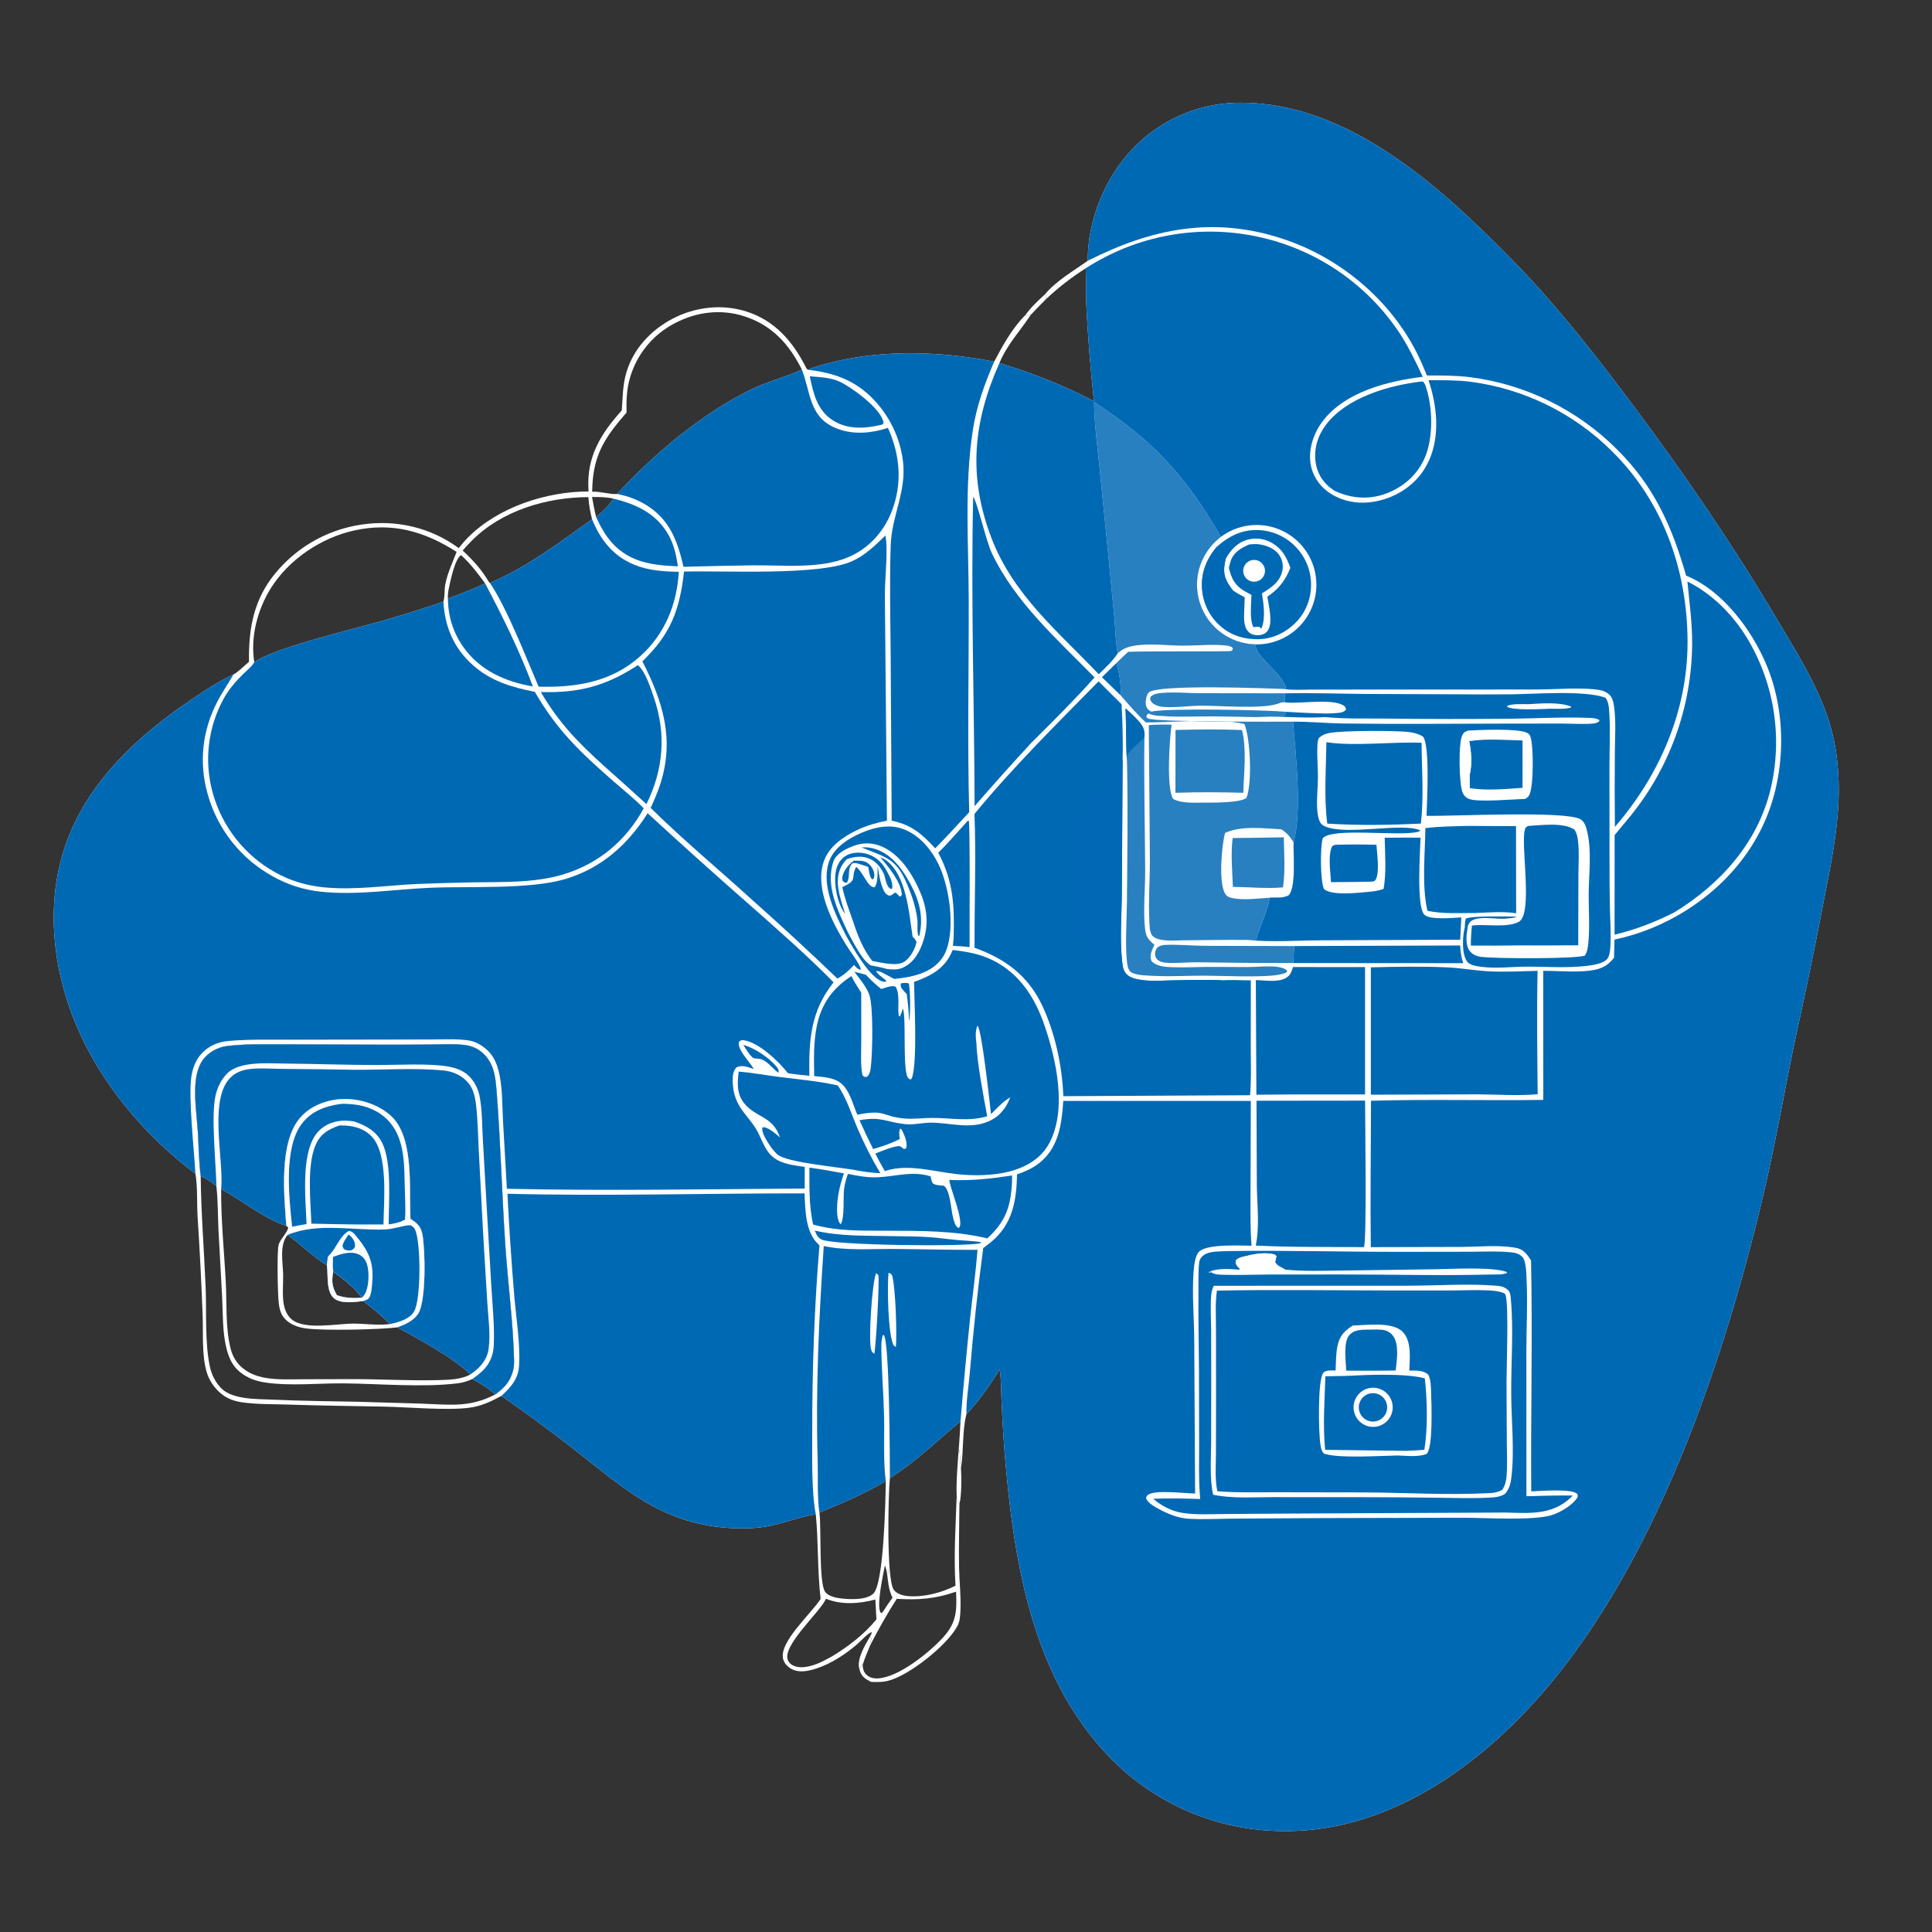 <?xml version="1.0" encoding="utf-8" ?>
<svg xmlns="http://www.w3.org/2000/svg" xmlns:xlink="http://www.w3.org/1999/xlink" width="1024" height="1024">
	<rect width="100%" height="100%" fill="#333333" stroke="none"/>
	<path fill="white" d="M576.541 138.217C576.369 116.649 585.922 93.369 601.121 78.035Q601.815 77.329 602.526 76.64Q603.237 75.951 603.966 75.28Q604.694 74.609 605.439 73.956Q606.184 73.304 606.945 72.671Q607.706 72.037 608.483 71.423Q609.26 70.809 610.052 70.215Q610.844 69.62 611.651 69.046Q612.458 68.472 613.279 67.918Q614.099 67.364 614.934 66.831Q615.769 66.298 616.616 65.786Q617.464 65.274 618.324 64.784Q619.185 64.294 620.057 63.825Q620.93 63.356 621.814 62.91Q622.697 62.463 623.592 62.039Q624.487 61.615 625.392 61.214Q626.297 60.812 627.213 60.434Q628.128 60.055 629.052 59.699Q629.976 59.344 630.909 59.012Q631.842 58.679 632.783 58.371Q633.724 58.062 634.672 57.778Q635.621 57.493 636.576 57.232Q637.531 56.971 638.493 56.734Q639.454 56.497 640.422 56.285Q641.389 56.072 642.361 55.884Q643.333 55.696 644.31 55.532Q645.286 55.368 646.267 55.229Q647.247 55.09 648.231 54.976Q649.215 54.862 650.201 54.772Q651.187 54.682 652.175 54.618Q653.163 54.553 654.153 54.513Q655.142 54.473 656.133 54.458Q657.123 54.443 658.113 54.453C715.154 54.689 763.617 99.241 801.132 137.381C824.905 161.55 846.118 188.762 866.367 215.911C893.021 251.649 917.869 287.92 940.648 326.257C950.296 342.496 960.68 358.724 967.376 376.469C972.658 390.465 974.695 404.813 974.558 419.727C974.371 439.906 970.01 460.123 966.161 479.868Q959.664 513.827 952.207 547.589C946.195 575.641 941.504 603.948 934.931 631.884C912.544 727.024 872.645 844.65 801.903 913.967C769.236 945.976 727.247 971.054 680.128 970.512Q678.524 970.507 676.92 970.462Q675.317 970.417 673.715 970.332Q672.113 970.248 670.514 970.123Q668.915 969.998 667.319 969.833Q665.724 969.669 664.133 969.464Q662.542 969.26 660.956 969.016Q659.371 968.772 657.792 968.488Q656.213 968.205 654.642 967.882Q653.07 967.559 651.508 967.197Q649.945 966.836 648.392 966.435Q646.839 966.034 645.296 965.595Q643.753 965.156 642.222 964.678Q640.69 964.2 639.171 963.685Q637.652 963.169 636.147 962.616Q634.641 962.062 633.15 961.471Q631.659 960.881 630.182 960.253Q628.706 959.625 627.246 958.961Q625.786 958.296 624.343 957.596Q622.9 956.895 621.475 956.159Q620.05 955.422 618.644 954.651Q617.237 953.879 615.851 953.073Q614.464 952.266 613.098 951.425Q611.732 950.584 610.388 949.71Q609.043 948.835 607.72 947.927Q606.398 947.019 605.099 946.079Q603.799 945.138 602.524 944.165Q601.248 943.193 599.997 942.188Q598.746 941.184 597.521 940.149Q596.296 939.114 595.096 938.049Q593.897 936.983 592.725 935.889Q591.552 934.794 590.408 933.67Q589.263 932.546 588.147 931.394C546.027 887.863 536.924 824.995 532.251 767.18Q531.289 753.821 530.752 740.439C530.533 735.611 530.647 730.635 529.874 725.864C524.737 734.084 518.933 742.522 512.22 749.524C509.894 758.763 510.881 768.679 509.33 778.033C508.49 774.579 509.326 771.351 508.18 767.831Q508.738 760.605 509.092 753.367C496.745 763.495 485.3 774.929 471.661 783.36C470.769 792.183 469.782 836.545 473.648 842.497C475.162 844.829 478.688 845.745 481.266 845.966C489.617 846.68 499.038 844.198 506.442 840.454C505.443 824.765 506.542 808.51 507.058 792.81C507.409 794.232 507.614 795.88 508.521 797.06C508.44 808.453 508.105 819.854 508.333 831.246C508.478 838.462 509.365 845.874 509.069 853.065C508.953 855.889 508.864 859.365 507.433 861.839L506.935 862.707C501.268 872.497 481.867 887.998 470.826 890.828C467.77 891.611 464.799 891.591 461.674 891.432C458.678 889.842 456.669 888.82 455.672 885.359C455.603 885.119 455.546 884.876 455.483 884.635C456.031 883.898 455.862 884.237 456.166 883.401C456.4 882.759 456.638 882.141 456.906 881.513L457.192 882.562C457.352 884.494 457.723 886.157 459.143 887.551C460.834 889.21 462.974 889.696 465.282 889.583C476.467 889.037 492.953 875.529 500.12 867.576C507.01 859.932 507.189 853.511 506.726 843.627C495.687 847.465 486.864 848.116 475.317 847.407C470.174 855.375 465.584 863.568 461.241 871.996C461.147 870.747 461.061 871.264 461.428 870.15C461.676 869.398 461.833 868.812 461.94 868.034L461.036 867.591C461.607 866.596 461.934 866.149 462.02 864.983C459.403 866.112 456.723 869.365 454.515 871.283C448.27 876.707 440.514 881.836 432.585 884.37C428.354 885.722 423.557 886.793 419.446 884.548C417.381 883.419 415.672 881.634 415.078 879.313C412.766 870.287 430.181 855.093 434.954 847.429C433.177 832.502 433.847 817.567 432.382 802.648C423.573 803.958 415.144 807.543 406.314 809.069C398.145 810.481 389.362 810.32 381.149 809.383C348.334 805.641 328.947 787.426 304.305 768.185Q285.389 753.53 265.773 739.827C260.419 742.782 255.306 745.179 249.198 746.062C237.568 747.745 216.288 745.791 203.787 745.543C186.365 745.197 168.976 745.012 151.556 744.43C143.813 744.171 135.708 744.375 128.064 743.218C124.139 742.623 120.651 741.391 117.505 738.917C113.708 735.931 110.657 731.414 109.388 726.74C106.942 717.73 107.735 706.917 107.416 697.631Q106.436 671.06 104.706 644.528C104.31 637.53 104.757 629.977 103.731 623.082L103.574 622.093C78.338 603.143 56.216 577.579 42.862 548.866C28.044 517.006 23.141 479.201 35.501 445.745C47.27 413.889 73.091 389.993 100.584 371.372C107.955 366.38 115.617 361.219 123.718 357.491C126.713 355.844 129.302 352.936 131.975 350.772C131.737 334.514 133.956 320.064 143.756 306.621Q144.822 305.186 145.958 303.806Q147.093 302.425 148.295 301.102Q149.497 299.779 150.763 298.516Q152.028 297.253 153.354 296.055Q154.68 294.856 156.064 293.723Q157.447 292.591 158.884 291.528Q160.321 290.465 161.809 289.474Q163.297 288.483 164.832 287.566Q166.366 286.649 167.944 285.809Q169.522 284.969 171.139 284.207Q172.756 283.445 174.409 282.764Q176.061 282.082 177.746 281.483Q179.43 280.884 181.141 280.368Q182.853 279.852 184.588 279.42Q186.322 278.989 188.076 278.644Q189.83 278.298 191.599 278.039C209.858 275.307 228.247 279.527 243.121 290.509C244.724 288.533 246.339 286.576 248.141 284.776C264.206 268.734 289.577 260.493 311.954 260.487Q311.911 259.868 311.877 259.248C310.931 242.043 318.405 229.909 329.559 217.525C330.092 210.637 329.991 204.116 331.993 197.388C335.73 184.822 345.023 174.936 356.48 168.92C368.403 162.659 382.676 160.997 395.58 165.095C410.544 169.848 420.038 180.768 427.018 194.441C427.087 194.576 427.446 195.35 427.598 195.491C427.818 195.694 428.097 195.823 428.346 195.99C431.921 194.253 436.487 193.173 440.356 192.185C467.999 185.127 499.086 186.209 526.939 191.674C531.498 183.018 536.57 173.84 543.557 166.892L544.713 167.277L545.89 166.459L546.308 166.904L545.879 167.551C540.251 175.933 533.698 182.842 529.724 192.393C547.173 197.773 563.639 204.116 579.814 212.632C577.937 194.964 576.476 177.429 575.678 159.672C575.416 153.856 575.779 148.043 575.425 142.225C567.812 147.073 560.991 152.366 554.41 158.55C554.478 157.415 554.278 157.012 553.86 155.982C559.883 148.778 568.942 143.613 576.541 138.217ZM469.486 785.035C458.137 791.71 446.465 796.684 434.309 801.647C435.371 809.611 433.93 838.723 437.298 843.642C439.044 846.192 443.445 846.966 446.256 847.253C451.065 847.744 459.031 848.116 462.827 844.704C468.526 839.581 469.347 794.588 469.486 785.035ZM106.381 623.327C106.556 643.072 108.203 662.775 108.999 682.498C109.54 695.892 108.487 711.528 111.278 724.554C112.173 728.735 114.321 732.844 117.338 735.891C120.271 738.854 124.956 740.136 128.966 740.807C134.351 741.708 140.067 741.615 145.515 741.871C160.158 742.558 174.804 742.66 189.457 742.963L222.47 743.922C228.737 744.139 235.116 744.627 241.379 744.478C249.159 744.293 255.594 742.656 262.492 739.092C266.391 736.241 269.548 733.313 271.235 728.631C271.336 728.352 271.426 728.07 271.525 727.79C272.393 725.342 272.525 723.273 272.462 720.684C271.971 700.543 269.215 680.468 267.857 660.375C266.025 633.272 265.375 606.021 263.254 578.951C262.609 570.725 261.944 563.014 255.022 557.392C252.35 555.222 249.031 554.15 245.645 553.788C239.993 553.183 234.052 553.568 228.374 553.605Q213.969 553.732 199.564 553.687L149.576 553.516C139.87 553.55 129.523 553.209 119.891 554.486C115.25 555.101 110.312 557.911 107.527 561.738C105.271 564.839 104.147 569.174 103.727 572.938C102.754 581.647 104.329 591.419 104.873 600.201C105.348 607.861 105.37 615.737 106.381 623.327ZM327.058 261.825C346.652 240.509 372.932 218.407 399.265 205.885C407.457 201.99 416.27 199.939 424.421 196.167C424.618 196.076 424.812 195.981 425.008 195.888C418.289 182.497 409.305 172.467 394.69 167.697C382.25 163.636 369.241 165.247 357.714 171.289Q356.652 171.834 355.618 172.433Q354.585 173.031 353.583 173.681Q352.582 174.331 351.614 175.031Q350.646 175.731 349.715 176.478Q348.784 177.226 347.892 178.02Q347 178.814 346.15 179.652Q345.299 180.49 344.492 181.369Q343.684 182.249 342.923 183.169Q342.161 184.088 341.447 185.045Q340.732 186.002 340.067 186.994Q339.402 187.986 338.788 189.01Q338.174 190.034 337.613 191.088Q337.051 192.142 336.544 193.222Q336.036 194.303 335.584 195.408Q335.132 196.514 334.736 197.64Q334.34 198.767 334.002 199.912C332.125 206.139 331.911 212.211 332.084 218.659C320.012 232.487 314.084 241.81 313.864 260.624C318.361 260.379 322.853 262.103 327.058 261.825ZM235.012 318.91C235.082 318.611 235.155 318.312 235.22 318.011C235.798 315.338 235.475 312.539 235.988 309.84C237.135 303.8 239.854 298.207 242.007 292.498C224.933 281.609 208.008 276.717 187.834 281.14C170.285 284.988 153.119 296.456 143.55 311.759C136.491 323.047 132.599 337.746 134.787 350.998C144.626 343.608 186.597 333.637 200.857 329.562Q218.083 324.713 235.012 318.91ZM313.785 275.208C312.842 271.313 312.079 267.499 311.859 263.487C289.917 263.533 265.96 270.584 250.163 286.473Q247.594 289.045 245.21 291.789C250.317 296.501 255.304 301.947 258.824 307.968C259.228 308.66 259.029 308.373 259.694 309.014C279.346 300.536 296.508 287.621 313.785 275.208ZM440.914 877.958C449.681 872.634 457.987 866.288 464.528 858.316L463.952 847.777C455.605 850.004 445.957 850.773 437.801 847.364C437.729 847.517 437.661 847.671 437.586 847.823C434.146 854.809 414.495 872.395 417.578 879.837C418.25 881.459 419.449 882.441 421.076 883.05C425.749 884.799 432.195 882.497 436.461 880.329Q438.705 879.176 440.914 877.958ZM470.618 831.685C470.599 832.715 470.385 833.457 470.965 834.338L470.948 831.973L470.618 831.685ZM237.385 317.2Q247.454 313.685 257.151 309.247C253.393 304.105 249.122 298.438 244.342 294.214C240.996 296.425 238.689 308.099 237.859 312.019C237.487 313.778 237.326 315.402 237.385 317.2ZM325.14 264.289C321.417 263.385 317.611 263.426 313.799 263.41C314.473 266.965 315.056 270.572 315.963 274.075C319.41 271.053 322.674 268.199 325.14 264.289ZM473.05 846.825C469.818 840.229 471.108 834.576 469.007 829.767C468.093 834.523 464.444 851.001 466.691 854.649C466.777 854.789 466.902 854.902 467.008 855.028C467.888 854.445 467.54 854.781 468.102 854.074C469.655 851.564 471.27 849.179 473.05 846.825Z"/>
	<path fill="#0069B4" d="M576.541 138.217C576.369 116.649 585.922 93.369 601.121 78.035Q601.815 77.329 602.526 76.64Q603.237 75.951 603.966 75.28Q604.694 74.609 605.439 73.956Q606.184 73.304 606.945 72.671Q607.706 72.037 608.483 71.423Q609.26 70.809 610.052 70.215Q610.844 69.62 611.651 69.046Q612.458 68.472 613.279 67.918Q614.099 67.364 614.934 66.831Q615.769 66.298 616.616 65.786Q617.464 65.274 618.324 64.784Q619.185 64.294 620.057 63.825Q620.93 63.356 621.814 62.91Q622.697 62.463 623.592 62.039Q624.487 61.615 625.392 61.214Q626.297 60.812 627.213 60.434Q628.128 60.055 629.052 59.699Q629.976 59.344 630.909 59.012Q631.842 58.679 632.783 58.371Q633.724 58.062 634.672 57.778Q635.621 57.493 636.576 57.232Q637.531 56.971 638.493 56.734Q639.454 56.497 640.422 56.285Q641.389 56.072 642.361 55.884Q643.333 55.696 644.31 55.532Q645.286 55.368 646.267 55.229Q647.247 55.09 648.231 54.976Q649.215 54.862 650.201 54.772Q651.187 54.682 652.175 54.618Q653.163 54.553 654.153 54.513Q655.142 54.473 656.133 54.458Q657.123 54.443 658.113 54.453C715.154 54.689 763.617 99.241 801.132 137.381C824.905 161.55 846.118 188.762 866.367 215.911C893.021 251.649 917.869 287.92 940.648 326.257C950.296 342.496 960.68 358.724 967.376 376.469C972.658 390.465 974.695 404.813 974.558 419.727C974.371 439.906 970.01 460.123 966.161 479.868Q959.664 513.827 952.207 547.589C946.195 575.641 941.504 603.948 934.931 631.884C912.544 727.024 872.645 844.65 801.903 913.967C769.236 945.976 727.247 971.054 680.128 970.512Q678.524 970.507 676.92 970.462Q675.317 970.417 673.715 970.332Q672.113 970.248 670.514 970.123Q668.915 969.998 667.319 969.833Q665.724 969.669 664.133 969.464Q662.542 969.26 660.956 969.016Q659.371 968.772 657.792 968.488Q656.213 968.205 654.642 967.882Q653.07 967.559 651.508 967.197Q649.945 966.836 648.392 966.435Q646.839 966.034 645.296 965.595Q643.753 965.156 642.222 964.678Q640.69 964.2 639.171 963.685Q637.652 963.169 636.147 962.616Q634.641 962.062 633.15 961.471Q631.659 960.881 630.182 960.253Q628.706 959.625 627.246 958.961Q625.786 958.296 624.343 957.596Q622.9 956.895 621.475 956.159Q620.05 955.422 618.644 954.651Q617.237 953.879 615.851 953.073Q614.464 952.266 613.098 951.425Q611.732 950.584 610.388 949.71Q609.043 948.835 607.72 947.927Q606.398 947.019 605.099 946.079Q603.799 945.138 602.524 944.165Q601.248 943.193 599.997 942.188Q598.746 941.184 597.521 940.149Q596.296 939.114 595.096 938.049Q593.897 936.983 592.725 935.889Q591.552 934.794 590.408 933.67Q589.263 932.546 588.147 931.394C546.027 887.863 536.924 824.995 532.251 767.18Q531.289 753.821 530.752 740.439C530.533 735.611 530.647 730.635 529.874 725.864C524.737 734.084 518.933 742.522 512.22 749.524C512.049 742.495 513.444 734.688 514.017 727.621Q516.741 694.477 521.13 661.512C523.232 659.96 525.307 658.399 527.208 656.601C537.058 647.288 538.755 635.347 539.064 622.397C543.569 620.936 547.862 618.958 551.507 615.888C561.298 607.643 562.723 595.461 563.566 583.502L662.962 583.514L662.794 634.755C662.826 643.198 662.612 651.834 663.366 660.243C657.133 660.253 639.353 659.138 635.325 663.619C633.417 665.74 632.829 671.097 632.623 673.967C631.752 686.115 632.905 698.568 632.983 710.756L633.427 791.584C628.234 791.567 612.976 789.597 608.885 792.047C607.778 792.71 607.694 792.92 607.438 794.085C608.372 796.77 612.303 798.74 614.717 800.067C619.269 802.567 624.733 804.66 629.966 804.968C637.965 805.439 646.305 804.948 654.335 804.887L701.315 804.619L775.334 804.44C786.863 804.425 812.461 806.063 822.226 803.11C826.808 801.725 833.872 797.721 836.218 793.346C836.2 792.656 836.371 792.244 835.837 791.719C832.982 788.904 816.323 790.28 811.584 790.452C811.278 749.657 812.335 708.799 811.477 668.021C810.528 666.563 809.549 665.13 808.325 663.884C806.442 661.969 804.366 661.47 801.786 661.106C792.985 659.867 783.793 660.832 774.921 660.893L726.553 661.011C726.221 635.17 726.614 609.275 726.655 583.429C757.079 582.528 787.543 583.397 817.982 582.97L817.952 514.571C826.185 514.513 834.391 515.472 842.61 514.455C848.315 513.749 851.917 512.185 855.471 507.61L855.715 498.001Q865.796 495.866 875.34 491.981C901.973 481.043 924.967 460.428 936.129 433.579C946.533 408.555 946.793 377.619 936.328 352.561C928.491 333.797 913.044 312.976 893.675 305.096C886.179 279.042 876.776 257.809 857.128 238.263Q855.177 236.308 853.147 234.436Q851.117 232.563 849.013 230.775Q846.908 228.987 844.731 227.287Q842.555 225.587 840.31 223.978Q838.065 222.369 835.757 220.854Q833.448 219.338 831.079 217.918Q828.71 216.499 826.285 215.178Q823.86 213.857 821.382 212.637Q818.905 211.416 816.379 210.299Q813.854 209.181 811.285 208.168Q808.715 207.156 806.107 206.249Q803.498 205.343 800.854 204.544Q798.21 203.745 795.536 203.056Q792.862 202.367 790.162 201.788Q787.461 201.209 784.739 200.741Q782.018 200.273 779.279 199.918C771.654 198.99 763.964 198.975 756.295 199.02C754.744 195.179 753.091 191.323 751.241 187.615C736.951 158.962 710.4 136.681 680.097 126.647C643.118 114.402 610.46 121.072 576.541 138.217Z"/>
	<path fill="#0069B4" d="M575.425 142.225Q576.668 141.42 577.93 140.645Q579.193 139.87 580.474 139.126Q581.755 138.383 583.053 137.671Q584.352 136.959 585.668 136.278Q586.984 135.598 588.316 134.951Q589.648 134.303 590.995 133.688Q592.343 133.073 593.705 132.491Q595.067 131.91 596.443 131.361Q597.819 130.813 599.208 130.299Q600.597 129.784 601.998 129.304Q603.399 128.824 604.812 128.378Q606.224 127.932 607.647 127.521Q609.07 127.11 610.503 126.734Q611.935 126.358 613.377 126.017Q614.818 125.676 616.267 125.37Q617.717 125.065 619.173 124.794Q620.629 124.524 622.092 124.29Q623.554 124.056 625.022 123.857Q626.49 123.659 627.962 123.496Q629.434 123.334 630.91 123.207Q632.386 123.081 633.864 122.991Q635.343 122.9 636.823 122.846Q638.303 122.792 639.784 122.774Q641.265 122.756 642.746 122.775Q644.227 122.793 645.707 122.848Q647.188 122.903 648.666 122.993Q650.144 123.084 651.62 123.211Q653.096 123.338 654.568 123.501Q656.04 123.665 657.508 123.864Q658.976 124.063 660.438 124.298Q661.9 124.533 663.357 124.803Q664.813 125.074 666.262 125.38Q667.695 125.68 669.12 126.014Q670.545 126.348 671.961 126.717Q673.378 127.086 674.785 127.49Q676.192 127.893 677.589 128.33Q678.985 128.768 680.371 129.239Q681.757 129.711 683.131 130.216Q684.504 130.721 685.866 131.259Q687.227 131.797 688.574 132.368Q689.922 132.94 691.255 133.544Q692.589 134.147 693.907 134.784Q695.225 135.42 696.527 136.088Q697.83 136.756 699.115 137.456Q700.401 138.155 701.669 138.886Q702.938 139.616 704.188 140.378Q705.438 141.139 706.669 141.931Q707.9 142.722 709.112 143.544Q710.324 144.365 711.515 145.215Q712.706 146.066 713.876 146.945Q715.046 147.825 716.195 148.732Q717.343 149.64 718.469 150.575Q719.595 151.51 720.698 152.473Q721.801 153.435 722.88 154.424Q723.959 155.413 725.014 156.428Q726.068 157.443 727.098 158.483Q728.128 159.523 729.132 160.588Q730.136 161.653 731.114 162.742Q732.091 163.832 733.042 164.944Q733.993 166.057 734.917 167.192Q735.841 168.328 736.736 169.486Q737.632 170.643 738.499 171.822Q739.367 173.001 740.205 174.201Q741.043 175.401 741.852 176.621C746.626 183.92 750.422 191.805 754.087 199.704C735.87 201.907 713.271 207.573 701.37 222.817C696.581 228.952 693.582 237.153 694.519 244.975C695.279 251.32 698.686 256.871 703.813 260.641C710.736 265.731 719.74 267.329 728.122 265.936C738.326 264.24 748.007 258.64 753.973 250.114C761.613 239.196 762.43 225.296 760.034 212.554C759.337 208.847 758.348 205.091 757.14 201.516C764.525 201.484 771.864 201.436 779.212 202.319Q781.858 202.66 784.488 203.109Q787.118 203.558 789.727 204.115Q792.336 204.672 794.921 205.335Q797.505 205.998 800.06 206.767Q802.615 207.535 805.136 208.408Q807.657 209.281 810.141 210.256Q812.624 211.231 815.065 212.308Q817.506 213.384 819.901 214.559Q822.297 215.735 824.641 217.008Q826.986 218.28 829.277 219.648Q831.568 221.016 833.8 222.477Q836.033 223.937 838.204 225.488Q840.375 227.039 842.481 228.678Q844.586 230.316 846.623 232.04Q848.659 233.763 850.623 235.569Q852.588 237.374 854.476 239.259C881.595 266.085 894.394 302.499 894.44 340.251C894.485 376.759 879.574 410.924 855.925 438.274Q855.702 418.157 855.909 398.039C855.947 390.97 856.478 383.619 855.737 376.593C855.458 373.939 855.1 370.291 853.126 368.331C851.755 366.969 849.843 366.073 847.956 365.747C838.622 364.134 824.206 365.445 814.319 365.451L722.303 365.482L694.923 365.502C690.521 365.497 685.443 365.902 681.125 365.226C681.369 364.766 681.337 364.334 681.374 363.822C679.021 358.35 674.112 354.173 670.148 349.84C668.039 347.534 665.361 344.781 665.509 341.537Q664.896 341.526 664.283 341.492Q663.67 341.457 663.059 341.399Q662.449 341.341 661.841 341.259Q661.232 341.177 660.628 341.072Q660.023 340.967 659.424 340.838Q658.824 340.709 658.229 340.558Q657.635 340.406 657.046 340.231Q656.458 340.056 655.877 339.859Q655.296 339.661 654.723 339.442Q654.151 339.222 653.587 338.98Q653.023 338.738 652.469 338.474Q651.914 338.211 651.371 337.926Q650.828 337.641 650.295 337.336Q649.763 337.03 649.244 336.704Q648.724 336.378 648.217 336.032Q647.71 335.686 647.217 335.321Q646.724 334.955 646.246 334.571Q645.768 334.187 645.304 333.785Q644.841 333.382 644.394 332.962Q643.947 332.542 643.516 332.105Q643.085 331.668 642.672 331.214Q642.259 330.761 641.863 330.292Q641.468 329.822 641.091 329.338Q640.714 328.854 640.356 328.356Q639.998 327.857 639.66 327.346Q639.321 326.834 639.003 326.309Q638.685 325.784 638.387 325.248Q638.09 324.711 637.813 324.164Q637.536 323.616 637.281 323.058Q637.026 322.5 636.792 321.933Q636.559 321.365 636.348 320.789Q636.137 320.213 635.948 319.629Q635.759 319.045 635.593 318.454Q635.427 317.864 635.285 317.267Q635.142 316.67 635.022 316.069Q634.902 315.467 634.806 314.861Q634.71 314.255 634.637 313.646Q634.564 313.036 634.515 312.425Q634.466 311.813 634.441 311.2Q634.416 310.587 634.414 309.973Q634.413 309.36 634.435 308.746Q634.458 308.133 634.504 307.521Q634.55 306.91 634.619 306.3Q634.689 305.69 634.782 305.084Q634.876 304.477 634.992 303.875Q635.109 303.273 635.249 302.675Q635.389 302.078 635.552 301.486Q635.715 300.895 635.901 300.31Q636.087 299.725 636.296 299.148Q636.504 298.571 636.735 298.003Q636.965 297.434 637.218 296.875Q637.47 296.316 637.744 295.767Q638.018 295.218 638.313 294.68Q638.608 294.142 638.924 293.615Q639.24 293.089 639.575 292.576Q639.911 292.062 640.267 291.562Q640.622 291.062 640.997 290.576Q641.371 290.09 641.765 289.619Q642.158 289.148 642.569 288.693Q642.98 288.237 643.408 287.798Q643.837 287.359 644.282 286.936Q644.727 286.514 645.189 286.109Q645.65 285.705 646.126 285.318Q646.603 284.932 647.094 284.564C628.622 252.339 611.009 233.324 579.872 213.083C579.997 224.366 581.542 235.549 582.694 246.759L587.391 293.863L590.647 327.504C591.194 333.681 591.212 340.13 592.429 346.2C589.864 350.351 585.818 353.939 582.365 357.369C560.747 334.644 536.98 315.304 525.431 285.008C513.047 252.521 515.712 223.694 529.724 192.393C547.173 197.773 563.639 204.116 579.814 212.632C577.937 194.964 576.476 177.429 575.678 159.672C575.416 153.856 575.779 148.043 575.425 142.225Z"/>
	<path fill="white" d="M647.094 284.564Q647.596 284.188 648.112 283.833Q648.628 283.477 649.158 283.143Q649.688 282.808 650.23 282.495Q650.773 282.181 651.327 281.889Q651.882 281.598 652.448 281.328Q653.013 281.058 653.589 280.811Q654.165 280.564 654.751 280.34Q655.336 280.116 655.93 279.916Q656.523 279.715 657.125 279.538Q657.726 279.361 658.333 279.208Q658.941 279.055 659.554 278.926Q660.168 278.798 660.786 278.693Q661.404 278.589 662.025 278.509Q662.647 278.429 663.271 278.374Q663.895 278.318 664.521 278.288Q665.147 278.257 665.774 278.252Q666.4 278.246 667.027 278.265Q667.653 278.284 668.278 278.328Q668.903 278.372 669.526 278.441Q670.149 278.509 670.769 278.602Q671.389 278.696 672.004 278.813Q672.62 278.931 673.23 279.073Q673.841 279.215 674.445 279.381Q675.049 279.547 675.646 279.737Q676.244 279.927 676.833 280.14Q677.422 280.353 678.002 280.59Q678.583 280.826 679.153 281.086Q679.724 281.345 680.284 281.627Q680.844 281.908 681.392 282.212Q681.94 282.515 682.476 282.84Q683.012 283.166 683.534 283.512Q684.057 283.858 684.565 284.224Q685.073 284.59 685.567 284.977Q686.06 285.363 686.538 285.769Q687.016 286.174 687.477 286.598Q687.939 287.022 688.383 287.464Q688.827 287.906 689.253 288.366Q689.68 288.825 690.088 289.301Q690.495 289.777 690.884 290.268Q691.273 290.76 691.642 291.266Q692.01 291.773 692.359 292.294Q692.708 292.814 693.035 293.349Q693.363 293.883 693.669 294.43Q693.976 294.976 694.26 295.535Q694.544 296.093 694.807 296.662Q695.069 297.232 695.308 297.811Q695.547 298.39 695.763 298.978Q695.98 299.566 696.172 300.163Q696.365 300.759 696.534 301.363Q696.703 301.966 696.848 302.576Q696.993 303.185 697.114 303.8Q697.234 304.415 697.331 305.035Q697.427 305.654 697.499 306.276Q697.57 306.899 697.617 307.524Q697.664 308.149 697.686 308.775Q697.708 309.401 697.706 310.028Q697.703 310.655 697.676 311.281Q697.648 311.907 697.596 312.531Q697.544 313.156 697.467 313.778Q697.39 314.4 697.289 315.018Q697.188 315.637 697.062 316.25Q696.936 316.864 696.786 317.473Q696.636 318.081 696.462 318.683Q696.288 319.285 696.09 319.88Q695.892 320.475 695.671 321.061Q695.45 321.647 695.206 322.225Q694.962 322.802 694.695 323.369Q694.428 323.936 694.139 324.492Q693.85 325.048 693.539 325.592Q693.228 326.136 692.896 326.668Q692.564 327.199 692.211 327.717Q691.858 328.235 691.485 328.738Q691.112 329.242 690.719 329.73Q690.326 330.219 689.915 330.691Q689.503 331.163 689.073 331.619Q688.642 332.075 688.194 332.513Q687.747 332.952 687.282 333.372Q686.817 333.792 686.336 334.194Q685.854 334.595 685.358 334.977Q684.861 335.359 684.35 335.722Q683.838 336.084 683.313 336.425Q682.787 336.767 682.249 337.088Q681.71 337.408 681.16 337.707Q680.609 338.006 680.047 338.283Q679.485 338.56 678.912 338.815Q678.339 339.069 677.757 339.301Q677.175 339.533 676.584 339.741Q675.993 339.949 675.394 340.134Q674.795 340.319 674.189 340.48Q673.584 340.641 672.972 340.778Q672.36 340.915 671.744 341.027Q671.128 341.14 670.507 341.228Q669.887 341.316 669.263 341.379Q668.64 341.443 668.014 341.481Q667.389 341.52 666.762 341.534Q666.135 341.548 665.509 341.537Q664.896 341.526 664.283 341.492Q663.67 341.457 663.059 341.399Q662.449 341.341 661.841 341.259Q661.232 341.177 660.628 341.072Q660.023 340.967 659.424 340.838Q658.824 340.709 658.229 340.558Q657.635 340.406 657.046 340.231Q656.458 340.056 655.877 339.859Q655.296 339.661 654.723 339.442Q654.151 339.222 653.587 338.98Q653.023 338.738 652.469 338.474Q651.914 338.211 651.371 337.926Q650.828 337.641 650.295 337.336Q649.763 337.03 649.244 336.704Q648.724 336.378 648.217 336.032Q647.71 335.686 647.217 335.321Q646.724 334.955 646.246 334.571Q645.768 334.187 645.304 333.785Q644.841 333.382 644.394 332.962Q643.947 332.542 643.516 332.105Q643.085 331.668 642.672 331.214Q642.259 330.761 641.863 330.292Q641.468 329.822 641.091 329.338Q640.714 328.854 640.356 328.356Q639.998 327.857 639.66 327.346Q639.321 326.834 639.003 326.309Q638.685 325.784 638.387 325.248Q638.09 324.711 637.813 324.164Q637.536 323.616 637.281 323.058Q637.026 322.5 636.792 321.933Q636.559 321.365 636.348 320.789Q636.137 320.213 635.948 319.629Q635.759 319.045 635.593 318.454Q635.427 317.864 635.285 317.267Q635.142 316.67 635.022 316.069Q634.902 315.467 634.806 314.861Q634.71 314.255 634.637 313.646Q634.564 313.036 634.515 312.425Q634.466 311.813 634.441 311.2Q634.416 310.587 634.414 309.973Q634.413 309.36 634.435 308.746Q634.458 308.133 634.504 307.521Q634.55 306.91 634.619 306.3Q634.689 305.69 634.782 305.084Q634.876 304.477 634.992 303.875Q635.109 303.273 635.249 302.675Q635.389 302.078 635.552 301.486Q635.715 300.895 635.901 300.31Q636.087 299.725 636.296 299.148Q636.504 298.571 636.735 298.003Q636.965 297.434 637.218 296.875Q637.47 296.316 637.744 295.767Q638.018 295.218 638.313 294.68Q638.608 294.142 638.924 293.615Q639.24 293.089 639.575 292.576Q639.911 292.062 640.267 291.562Q640.622 291.062 640.997 290.576Q641.371 290.09 641.765 289.619Q642.158 289.148 642.569 288.693Q642.98 288.237 643.408 287.798Q643.837 287.359 644.282 286.936Q644.727 286.514 645.189 286.109Q645.65 285.705 646.126 285.318Q646.603 284.932 647.094 284.564Z"/>
	<path fill="#0069B4" d="M644.81 289.919C651.337 284.067 658.462 280.472 667.539 280.972Q668.262 281.015 668.983 281.094Q669.703 281.173 670.418 281.287Q671.134 281.402 671.843 281.552Q672.552 281.702 673.252 281.888Q673.953 282.073 674.643 282.293Q675.333 282.513 676.012 282.767Q676.69 283.021 677.355 283.309Q678.021 283.597 678.67 283.917Q679.32 284.238 679.953 284.59Q680.586 284.943 681.201 285.326Q681.816 285.71 682.411 286.124Q683.005 286.538 683.579 286.981Q684.152 287.424 684.703 287.895Q685.254 288.366 685.78 288.863Q686.307 289.361 686.808 289.885Q687.309 290.408 687.783 290.956Q688.257 291.499 688.704 292.065Q689.15 292.632 689.568 293.22Q689.986 293.808 690.373 294.416Q690.761 295.024 691.118 295.65Q691.475 296.277 691.8 296.921Q692.125 297.564 692.417 298.224Q692.71 298.883 692.969 299.556Q693.228 300.229 693.453 300.914Q693.678 301.599 693.869 302.294Q694.06 302.99 694.215 303.694Q694.371 304.398 694.491 305.109Q694.611 305.82 694.696 306.537Q694.78 307.253 694.829 307.972Q694.877 308.692 694.89 309.413Q694.903 310.134 694.879 310.855Q694.856 311.575 694.796 312.294C694.21 319.961 690.646 326.816 684.814 331.788C678.889 336.84 671.636 339.423 663.808 338.696C662.668 338.59 661.42 338.521 660.316 338.231C655.651 337.304 651.664 335.673 647.911 332.668Q647.347 332.219 646.806 331.742Q646.265 331.265 645.748 330.762Q645.232 330.258 644.741 329.73Q644.25 329.201 643.787 328.649Q643.323 328.096 642.888 327.521Q642.453 326.947 642.047 326.351Q641.641 325.754 641.265 325.139Q640.889 324.523 640.545 323.89Q640.2 323.256 639.888 322.606Q639.576 321.956 639.296 321.291Q639.017 320.626 638.771 319.948Q638.526 319.27 638.314 318.581Q638.102 317.891 637.926 317.192Q637.749 316.493 637.608 315.786Q637.466 315.078 637.36 314.365Q637.254 313.652 637.184 312.934C636.305 304.072 639.245 296.691 644.81 289.919Z"/>
	<path fill="white" d="M649.659 296.183C652.354 291.413 655.669 287.623 661.161 286.09Q661.588 285.972 662.02 285.877Q662.452 285.782 662.888 285.709Q663.325 285.637 663.764 285.587Q664.204 285.537 664.646 285.51Q665.087 285.484 665.53 285.48Q665.972 285.477 666.414 285.496Q666.856 285.515 667.297 285.558Q667.737 285.6 668.175 285.666Q668.612 285.731 669.046 285.819Q669.479 285.907 669.908 286.018Q670.336 286.129 670.758 286.261Q671.18 286.394 671.595 286.549Q672.01 286.704 672.416 286.88Q672.821 287.056 673.218 287.253Q673.614 287.45 673.999 287.667Q674.385 287.885 674.758 288.122C679.802 291.259 682.013 295.615 683.918 300.988C681.203 307.819 677.762 312.132 671.725 316.271C672.437 321.035 674.823 330.091 671.944 334.234C670.978 335.625 669.567 336.34 667.916 336.569C665.828 336.858 663.551 336.546 661.934 335.092C658.994 332.451 659.333 327.465 659.449 323.903L659.731 316.613C657.585 315.452 655.468 314.32 653.453 312.936C652.59 311.736 651.682 310.527 650.924 309.257C648.192 304.684 648.504 301.115 649.659 296.183Z"/>
	<path fill="#0069B4" d="M662.092 288.575C663.759 288.434 665.451 288.257 667.119 288.471C671.148 288.988 675.57 290.66 677.972 294.109Q678.288 294.57 678.556 295.061Q678.823 295.552 679.04 296.067Q679.256 296.583 679.418 297.118Q679.581 297.653 679.688 298.201Q679.796 298.75 679.847 299.307Q679.897 299.864 679.891 300.423Q679.885 300.982 679.822 301.537Q679.759 302.093 679.64 302.639C678.4 308.447 673.564 311.612 668.86 314.496C669.755 320.146 670.885 327.747 668.578 333.133C666.451 331.417 666.526 332.492 664.241 332.357C662.201 327.876 663.226 320.222 663.292 315.309Q661.311 314.279 659.379 313.16C654.384 310.222 652.678 306.412 651.317 301.047C651.621 299.764 651.902 298.417 652.349 297.175C654.064 292.408 657.789 290.538 662.092 288.575Z"/>
	<path fill="white" d="M664.044 296.814Q664.182 296.798 664.32 296.789Q664.458 296.78 664.597 296.778Q664.735 296.776 664.873 296.78Q665.012 296.784 665.15 296.795Q665.288 296.806 665.426 296.824Q665.563 296.841 665.699 296.865Q665.836 296.889 665.971 296.92Q666.106 296.951 666.239 296.988Q666.373 297.025 666.504 297.068Q666.636 297.112 666.765 297.161Q666.895 297.211 667.021 297.267Q667.148 297.323 667.272 297.385Q667.396 297.447 667.517 297.514Q667.638 297.582 667.755 297.656Q667.872 297.729 667.986 297.808Q668.1 297.887 668.21 297.972Q668.32 298.056 668.425 298.146Q668.531 298.235 668.632 298.33Q668.734 298.424 668.83 298.524Q668.927 298.623 669.018 298.727Q669.11 298.83 669.197 298.939Q669.283 299.047 669.365 299.159Q669.446 299.271 669.522 299.387Q669.598 299.503 669.668 299.622Q669.738 299.742 669.802 299.864Q669.867 299.987 669.925 300.113Q669.984 300.238 670.036 300.366Q670.088 300.495 670.134 300.625Q670.181 300.756 670.22 300.889Q670.26 301.021 670.294 301.156Q670.327 301.29 670.354 301.426Q670.381 301.562 670.401 301.699Q670.421 301.836 670.435 301.974Q670.449 302.112 670.456 302.25Q670.463 302.388 670.463 302.527Q670.464 302.666 670.458 302.804Q670.451 302.942 670.439 303.08Q670.426 303.218 670.406 303.355Q670.387 303.492 670.361 303.629Q670.335 303.765 670.302 303.899Q670.27 304.034 670.231 304.167Q670.192 304.3 670.147 304.431Q670.101 304.562 670.05 304.69Q669.998 304.819 669.941 304.945Q669.883 305.071 669.819 305.194Q669.756 305.317 669.686 305.437Q669.617 305.557 669.542 305.673Q669.467 305.79 669.386 305.902Q669.305 306.015 669.219 306.124Q669.133 306.232 669.042 306.337Q668.951 306.441 668.855 306.541Q668.759 306.641 668.659 306.736Q668.558 306.831 668.453 306.921Q668.348 307.012 668.239 307.097Q668.129 307.182 668.016 307.262Q667.903 307.341 667.786 307.416Q667.669 307.49 667.548 307.558Q667.428 307.627 667.304 307.69Q667.181 307.752 667.054 307.809Q666.928 307.866 666.799 307.916Q666.67 307.967 666.539 308.011Q666.407 308.055 666.274 308.093Q666.141 308.131 666.006 308.163Q665.871 308.194 665.735 308.219Q665.545 308.254 665.354 308.276Q665.162 308.298 664.969 308.307Q664.776 308.316 664.584 308.312Q664.391 308.309 664.198 308.292Q664.006 308.275 663.816 308.246Q663.625 308.217 663.437 308.174Q663.248 308.132 663.063 308.078Q662.878 308.023 662.697 307.956Q662.516 307.89 662.34 307.811Q662.164 307.732 661.994 307.642Q661.823 307.551 661.659 307.45Q661.495 307.348 661.338 307.236Q661.181 307.124 661.032 307.001Q660.883 306.879 660.743 306.747Q660.602 306.614 660.471 306.473Q660.34 306.332 660.218 306.182Q660.096 306.032 659.985 305.875Q659.874 305.717 659.773 305.553Q659.672 305.388 659.583 305.217Q659.494 305.046 659.416 304.869Q659.338 304.693 659.272 304.511Q659.207 304.33 659.153 304.145Q659.099 303.959 659.058 303.771Q659.017 303.582 658.989 303.391Q658.961 303.2 658.945 303.008Q658.93 302.816 658.927 302.623Q658.925 302.43 658.935 302.237Q658.945 302.045 658.968 301.853Q658.991 301.661 659.027 301.472Q659.063 301.282 659.112 301.096Q659.16 300.909 659.221 300.726Q659.282 300.543 659.355 300.364Q659.428 300.185 659.513 300.012Q659.597 299.839 659.694 299.671Q659.79 299.504 659.897 299.344Q660.004 299.183 660.121 299.03Q660.239 298.877 660.366 298.733Q660.494 298.588 660.631 298.452Q660.768 298.316 660.913 298.189Q661.059 298.063 661.213 297.947Q661.367 297.83 661.528 297.724Q661.689 297.618 661.857 297.523Q662.025 297.428 662.199 297.345Q662.373 297.261 662.552 297.19Q662.731 297.118 662.915 297.059Q663.099 296.999 663.286 296.952Q663.473 296.905 663.662 296.87Q663.852 296.836 664.044 296.814Z"/>
	<path fill="white" d="M663.693 299.725Q663.832 299.679 663.974 299.647Q664.117 299.615 664.262 299.597Q664.407 299.579 664.553 299.575Q664.699 299.571 664.845 299.581Q664.991 299.591 665.135 299.615Q665.279 299.639 665.42 299.677Q665.561 299.715 665.698 299.766Q665.835 299.817 665.966 299.881Q666.097 299.945 666.222 300.022Q666.346 300.098 666.463 300.187Q666.579 300.275 666.687 300.374Q666.794 300.473 666.891 300.582Q666.989 300.69 667.075 300.808Q667.162 300.926 667.237 301.052Q667.311 301.177 667.374 301.309Q667.436 301.441 667.485 301.579Q667.534 301.717 667.57 301.858Q667.606 302 667.628 302.144Q667.65 302.289 667.657 302.435Q667.665 302.581 667.659 302.727Q667.653 302.873 667.633 303.017Q667.612 303.162 667.578 303.304Q667.544 303.446 667.496 303.584Q667.449 303.722 667.388 303.855Q667.327 303.988 667.254 304.115Q667.181 304.241 667.095 304.36Q667.01 304.479 666.914 304.589Q666.818 304.699 666.712 304.799Q666.605 304.899 666.49 304.988Q666.374 305.078 666.251 305.156Q666.127 305.234 665.997 305.3Q665.866 305.365 665.73 305.418Q665.542 305.491 665.346 305.538Q665.15 305.585 664.95 305.606Q664.75 305.627 664.548 305.621Q664.347 305.615 664.148 305.583Q663.949 305.55 663.756 305.492Q663.563 305.433 663.38 305.349Q663.197 305.266 663.026 305.158Q662.856 305.051 662.701 304.922Q662.546 304.793 662.41 304.645Q662.273 304.496 662.158 304.331Q662.042 304.166 661.95 303.987Q661.857 303.807 661.789 303.618Q661.721 303.428 661.679 303.231Q661.637 303.034 661.622 302.833Q661.606 302.632 661.617 302.43Q661.628 302.229 661.666 302.031Q661.704 301.833 661.768 301.642Q661.831 301.451 661.92 301.27Q662.008 301.089 662.12 300.921Q662.232 300.753 662.365 300.602Q662.498 300.45 662.65 300.318Q662.802 300.186 662.97 300.074Q663.139 299.963 663.32 299.876Q663.502 299.788 663.693 299.725Z"/>
	<path fill="#0069B4" fill-opacity="0.843" d="M644.81 289.919C646.365 292.027 647.851 294.285 649.659 296.183C648.504 301.115 648.192 304.684 650.924 309.257C651.682 310.527 652.59 311.736 653.453 312.936C652.776 317.427 651.291 325.852 654.16 329.715C654.705 330.449 655.693 330.996 656.445 331.479C655.766 332.936 655.435 333.346 655.62 334.979C656.653 336.407 657.832 336.657 659.427 337.168L660.316 338.231C655.651 337.304 651.664 335.673 647.911 332.668Q647.347 332.219 646.806 331.742Q646.265 331.265 645.748 330.762Q645.232 330.258 644.741 329.73Q644.25 329.201 643.787 328.649Q643.323 328.096 642.888 327.521Q642.453 326.947 642.047 326.351Q641.641 325.754 641.265 325.139Q640.889 324.523 640.545 323.89Q640.2 323.256 639.888 322.606Q639.576 321.956 639.296 321.291Q639.017 320.626 638.771 319.948Q638.526 319.27 638.314 318.581Q638.102 317.891 637.926 317.192Q637.749 316.493 637.608 315.786Q637.466 315.078 637.36 314.365Q637.254 313.652 637.184 312.934C636.305 304.072 639.245 296.691 644.81 289.919Z"/>
	<path fill="#0069B4" d="M103.574 622.093C78.338 603.143 56.216 577.579 42.862 548.866C28.044 517.006 23.141 479.201 35.501 445.745C47.27 413.889 73.091 389.993 100.584 371.372C107.955 366.38 115.617 361.219 123.718 357.491C120.982 362.364 117.758 366.921 115.18 371.89C107.25 387.176 105.348 404.051 110.003 420.664Q110.477 422.389 111.037 424.088Q111.596 425.787 112.24 427.456Q112.884 429.125 113.61 430.76Q114.336 432.395 115.142 433.992Q115.949 435.588 116.834 437.143Q117.719 438.697 118.681 440.206Q119.642 441.714 120.678 443.173Q121.713 444.631 122.82 446.037Q123.927 447.442 125.103 448.79Q126.278 450.138 127.52 451.426Q128.761 452.714 130.065 453.939Q131.369 455.164 132.732 456.322Q134.096 457.48 135.515 458.568Q136.935 459.657 138.407 460.674Q139.879 461.69 141.399 462.632Q142.92 463.574 144.486 464.439Q147.421 466.106 150.511 467.461Q153.602 468.816 156.816 469.845Q160.03 470.875 163.332 471.568Q166.635 472.26 169.992 472.609C189.108 474.663 208.586 471.384 227.688 470.554C248.421 469.654 280.382 471.517 299.399 465.971C318.472 460.408 332.851 447.644 343.25 431.028Q369.518 455.215 396.372 478.75C411.814 492.41 427.333 505.949 441.818 520.642C429.683 535.802 428.613 551.436 428.985 570.195C425.209 569.778 421.364 569.484 417.628 568.809C412.85 562.673 402.223 552.528 394.335 551.365C393.14 551.189 392.659 551.345 391.738 552.072C391.248 553.975 392.057 555.715 393.008 557.347C394.912 560.615 397.57 563.397 399.579 566.593C396.419 565.634 393.395 564.156 390.245 565.794C388.039 568.325 388.243 571.902 388.443 575.093Q388.518 576.307 388.714 577.508Q388.91 578.708 389.224 579.883Q389.538 581.058 389.968 582.196Q390.397 583.334 390.938 584.424C393.44 589.5 397.631 593.343 400.571 598.107C403.594 603.006 404.951 609.198 409.461 613.062C414.113 617.048 420.716 617.603 426.527 618.493L426.512 629.947C373.95 630.263 321.209 631.254 268.657 630.079L266.62 594.386C266.129 585.524 266.438 575.555 264.103 566.977C262.993 562.899 261.213 559.188 258.007 556.356C255.396 554.048 252.202 552.08 248.72 551.511C242.616 550.514 235.96 550.918 229.778 550.929L200.722 550.998L153.323 551.063C142.744 551.085 132.031 550.791 121.483 551.695C115.466 552.211 110.394 554.331 106.352 558.968C103.567 562.164 102.095 566.393 101.449 570.532C99.726 581.572 102.926 609.599 103.574 622.093Z"/>
	<path fill="#0069B4" d="M268.961 632.716C321.486 634.065 373.927 632.456 426.437 632.516C426.828 641.417 426.829 653.16 433.868 659.63C434.02 659.769 434.177 659.904 434.331 660.041C431.57 693.377 430.456 726.242 430.501 759.687C430.518 772.342 430.041 790.438 432.382 802.648C423.573 803.958 415.144 807.543 406.314 809.069C398.145 810.481 389.362 810.32 381.149 809.383C348.334 805.641 328.947 787.426 304.305 768.185Q285.389 753.53 265.773 739.827C270.737 735.255 274.741 730.918 275.124 723.779C275.771 711.73 273.609 698.983 272.59 686.957Q270.305 659.868 268.961 632.716Z"/>
	<path fill="#0069B4" fill-opacity="0.843" d="M579.872 213.083C611.009 233.324 628.622 252.339 647.094 284.564Q646.603 284.932 646.126 285.318Q645.65 285.705 645.189 286.109Q644.727 286.514 644.282 286.936Q643.837 287.359 643.408 287.798Q642.98 288.237 642.569 288.693Q642.158 289.148 641.765 289.619Q641.371 290.09 640.997 290.576Q640.622 291.062 640.267 291.562Q639.911 292.062 639.575 292.576Q639.24 293.089 638.924 293.615Q638.608 294.142 638.313 294.68Q638.018 295.218 637.744 295.767Q637.47 296.316 637.218 296.875Q636.965 297.434 636.734 298.003Q636.504 298.571 636.296 299.148Q636.087 299.725 635.901 300.31Q635.715 300.895 635.552 301.486Q635.389 302.078 635.249 302.675Q635.109 303.273 634.992 303.875Q634.876 304.477 634.782 305.084Q634.689 305.69 634.619 306.3Q634.55 306.91 634.504 307.521Q634.458 308.133 634.435 308.746Q634.413 309.36 634.414 309.973Q634.416 310.587 634.441 311.2Q634.466 311.813 634.515 312.425Q634.564 313.036 634.637 313.645Q634.71 314.255 634.806 314.861Q634.902 315.467 635.022 316.069Q635.142 316.67 635.285 317.267Q635.427 317.864 635.593 318.454Q635.759 319.045 635.948 319.629Q636.137 320.213 636.348 320.789Q636.559 321.365 636.792 321.933Q637.026 322.5 637.281 323.058Q637.536 323.616 637.813 324.164Q638.09 324.711 638.387 325.248Q638.685 325.784 639.003 326.309Q639.321 326.834 639.66 327.346Q639.998 327.857 640.356 328.356Q640.714 328.854 641.091 329.338Q641.468 329.822 641.863 330.292Q642.259 330.761 642.672 331.214Q643.086 331.668 643.516 332.105Q643.947 332.542 644.394 332.962Q644.841 333.382 645.304 333.785Q645.768 334.187 646.246 334.571Q646.724 334.955 647.217 335.321Q647.71 335.686 648.217 336.032Q648.724 336.378 649.244 336.704Q649.763 337.03 650.295 337.336Q650.828 337.641 651.371 337.926Q651.914 338.211 652.469 338.474Q653.023 338.738 653.587 338.98Q654.151 339.222 654.723 339.442Q655.296 339.661 655.877 339.859Q656.458 340.056 657.046 340.231Q657.635 340.406 658.229 340.558Q658.824 340.709 659.423 340.838Q660.023 340.967 660.628 341.072Q661.232 341.177 661.841 341.259Q662.449 341.341 663.059 341.399Q663.67 341.457 664.283 341.492Q664.896 341.526 665.509 341.537C665.361 344.781 668.039 347.534 670.148 349.84C674.112 354.173 679.021 358.35 681.374 363.822C681.337 364.334 681.369 364.766 681.125 365.226C671.092 364.802 613.812 362.604 608.899 366.983C607.687 368.063 607.162 371.23 607.263 372.815C607.346 374.114 607.756 375.423 608.798 376.28C609.252 376.654 609.776 376.917 610.287 377.199C617.365 375.238 671.069 376.259 681.773 377.265C681.389 378.118 681.292 378.99 680.391 379.394C679.334 379.867 678.401 379.785 677.287 379.784C676.027 379.782 674.744 379.747 673.488 379.832C663.866 380.444 654.028 379.745 644.38 379.688C634.249 379.628 623.663 380.204 613.586 379.381C611.818 379.236 610.292 378.831 608.643 378.193L607.611 379.367C607.811 380.165 607.649 380.326 608.415 380.768C611.838 382.744 675.963 382.526 685.304 382.52C686.783 400.454 690.12 429.388 685.648 446.433C685.363 452.985 687.103 470.044 683.063 474.534C679.685 476.282 676.561 475.538 672.975 475.825C671.533 483.702 667.872 490.558 665.703 498.165L661.167 498.187C649.678 498.085 638.212 498.27 626.725 498.393C622.463 498.439 613.901 499.262 610.869 496.006C609.124 494.133 609.296 489.917 609.174 487.512C608.634 476.823 609.505 466.031 609.466 455.324L608.894 384.336C612.948 383.994 616.916 384.005 620.981 384.116C619.904 391.258 618.06 418.192 621.858 423.512C626.221 425.818 632.67 425.444 637.48 425.416C642.017 425.39 657.856 425.662 660.713 422.776C663.741 414.778 662.743 391.59 659.584 383.753C646.738 380.512 621.787 382.924 607.381 382.913C602.515 378.545 598.314 373.495 594.001 368.594C594.122 362.541 593.452 357.259 591.684 351.467C593.706 349.435 595.828 347.486 597.9 345.504C604.069 345.038 651.622 345.43 652.502 345.033C653.295 344.675 653.162 344.529 653.459 343.779L652.967 343.019C651.76 342.412 650.688 342.208 649.344 342.08C642.097 341.39 634.314 342.216 627.004 342.208C618.441 342.199 609.301 340.803 600.836 342.314C597.353 342.936 595.123 343.9 592.429 346.2C591.212 340.13 591.194 333.681 590.647 327.504L587.391 293.863L582.694 246.759C581.542 235.549 579.997 224.366 579.872 213.083Z"/>
	<path fill="white" d="M649.308 441.467C658.095 437.459 669.731 439.082 679.103 439.544C682.084 441.45 683.789 443.487 685.648 446.433C685.363 452.985 687.103 470.044 683.063 474.534C679.685 476.282 676.561 475.538 672.975 475.825C666.802 476.172 659.662 477.227 653.584 476.088C651.806 475.755 650.421 475.382 649.403 473.766C645.744 467.953 647.494 448.22 649.308 441.467Z"/>
	<path fill="#0069B4" fill-opacity="0.843" d="M653.322 444.172Q666.885 444.063 680.446 443.788C680.577 452.633 681.296 461.521 680.01 470.311C671.858 471.119 661.825 470.149 653.464 470.057C653.105 461.454 652.293 452.752 653.322 444.172Z"/>
	<path fill="#0069B4" d="M680.952 367.469C694.781 367.194 708.447 367.654 722.261 367.802L769.365 367.981Q784.988 368.119 800.612 368.009C813.815 367.873 839.521 365.748 850.895 369.779C852.806 372.012 852.877 376.298 853.034 379.155C853.52 388.04 853.049 397.09 853.035 405.996L853.08 454.295Q853.014 468.448 853.314 482.599C853.447 488.959 853.975 495.567 853.517 501.908C853.366 503.999 853.089 507.286 851.423 508.726C848.909 510.899 843.878 511.613 840.605 511.983C830.043 513.177 819.191 512.285 808.574 512.354C801.021 512.403 792.932 513.436 785.47 512.469C783.075 512.159 779.266 511.755 777.705 509.782C774.679 505.957 775.146 496.81 776.226 492.164C776.261 492.015 776.32 491.872 776.367 491.726C776.402 490.073 776.435 488.579 776.861 486.975C779.341 485.211 799.917 485.848 803.81 485.769C802.647 486.585 800.905 486.554 799.502 486.758C793.734 487.599 787.568 485.615 781.961 487.155C780.405 487.582 779.315 488.181 778.529 489.63C778.375 489.914 778.235 490.204 778.088 490.491L777.967 491.154C777.288 495.026 776.445 500.439 778.846 503.848C780.233 505.816 782.509 506.804 784.835 507.129C792.062 508.139 835.286 508.296 840.033 506.49C841.291 504.522 841.616 502.081 841.847 499.788C842.684 491.442 842.002 482.636 842.034 474.245C842.075 463.579 843.715 451.778 841.37 441.353C840.792 438.782 840.079 435.623 837.662 434.209C829.746 429.581 769.379 432.704 756.099 432.41C756.283 425.037 758.027 395.492 754.248 390.446C752.029 389.034 749.809 388.422 747.209 388.052C740.677 387.123 710.598 387.095 704.144 388.591C702.078 389.07 700.668 389.696 699.083 391.096C698.447 392.309 698.36 393.395 698.277 394.737C697.925 400.401 698.555 406.287 698.529 411.978C698.505 417.287 697.863 422.641 698.084 427.941C698.175 430.11 698.425 432.311 699.09 434.385C699.677 436.214 700.553 437.245 702.337 438.027C713.711 443.009 743.406 435.786 752.734 440.101C752.276 440.844 752.106 440.726 751.255 440.938C741.345 443.411 705.982 438.457 701.106 444.281C699.639 448.881 699.785 466.981 701.741 471.237C705.99 474.82 719.267 473.231 724.509 472.78C727.515 472.522 730.465 472.18 733.322 471.165C734.874 462.328 734.108 452.967 733.913 444.017C740.246 444 746.59 443.903 752.922 443.972C752.694 451.219 750.663 480.252 754.874 484.731C757.784 487.826 770.619 486.395 774.539 486.251L773.937 498.069L700.243 498.387C687.469 498.449 673.855 499.473 661.167 498.187L665.703 498.165C667.872 490.558 671.533 483.702 672.975 475.825C676.561 475.538 679.685 476.282 683.063 474.534C687.103 470.044 685.363 452.985 685.648 446.433C690.12 429.388 686.783 400.454 685.304 382.52C675.963 382.526 611.838 382.744 608.415 380.768C607.649 380.326 607.811 380.165 607.611 379.367L608.643 378.193C610.292 378.831 611.818 379.236 613.586 379.381C623.663 380.204 634.249 379.628 644.38 379.688C654.028 379.745 663.866 380.444 673.488 379.832C674.744 379.747 676.027 379.782 677.287 379.784C678.401 379.785 679.334 379.867 680.391 379.394C681.292 378.99 681.389 378.118 681.773 377.265Q692.445 377.994 703.141 378.18C705.079 378.145 707.011 378.097 708.941 377.895C710.714 377.71 712.241 377.538 713.404 376.106L713.14 374.835C708.718 369.612 688.929 373.165 681.888 372.339C681.554 372.3 681.222 372.254 680.889 372.211L680.952 367.469Z"/>
	<path fill="white" d="M608.643 378.193C610.292 378.831 611.818 379.236 613.586 379.381C623.663 380.204 634.249 379.628 644.38 379.688C654.028 379.745 663.866 380.444 673.488 379.832C682.977 379.888 693.066 380.693 702.481 380.065L703.113 380.131C713.327 381.114 723.948 380.728 734.234 380.86Q768.137 381.28 802.04 380.914C815.248 380.752 828.653 379.965 841.843 380.485C843.771 380.561 846.071 380.555 847.698 381.656L847.603 382.333C846.345 383.273 845.296 383.446 843.765 383.55C838.495 383.909 833.04 383.53 827.749 383.499L799.153 383.521C769.888 383.564 740.589 383.876 711.327 383.456C702.665 383.331 693.953 382.401 685.304 382.52C675.963 382.526 611.838 382.744 608.415 380.768C607.649 380.326 607.811 380.165 607.611 379.367L608.643 378.193Z"/>
	<path fill="white" d="M778.147 387.197C784.298 386.908 804.279 385.93 809.317 388.394C810.475 388.96 810.782 389.376 811.192 390.577C812.889 395.538 812.885 416.867 810.594 421.307C809.992 422.472 809.266 423.052 808.035 423.489C801.806 423.587 783.369 425.324 778.611 423.454C776.934 422.795 775.829 421.584 775.155 419.928C773.334 415.458 772.879 393.589 775.1 389.515C775.889 388.068 776.702 387.747 778.147 387.197Z"/>
	<path fill="#0069B4" d="M778.671 392.842C788.014 391.39 797.566 392.213 806.979 392.475L806.982 417.56C797.733 418.207 788.247 419.148 779.038 417.733L779.004 410.433C780.284 405.384 779.859 397.936 778.671 392.842Z"/>
	<path fill="white" d="M777.568 420.419C782.924 420.319 788.975 419.719 794.212 420.798C791.927 422.127 786.727 421.834 784.076 421.773C781.803 421.721 778.16 421.835 776.511 420.091C774.288 414.413 775.343 397.788 776.284 391.365L778.671 392.842C779.859 397.936 780.284 405.384 779.004 410.433C777.067 412.93 777.625 417.384 777.568 420.419Z"/>
	<path fill="white" d="M810.132 373.222C816.774 372.845 826.723 371.955 832.816 374.567L832.482 375.08C828.999 375.952 824.943 375.632 821.351 375.638C817.177 375.822 801.293 376.705 798.607 374.441C800.222 372.781 807.589 373.282 810.132 373.222Z"/>
	<path fill="#0069B4" d="M428.346 195.99C431.921 194.253 436.487 193.173 440.356 192.185C467.999 185.127 499.086 186.209 526.939 191.674C521.873 203.45 517.546 215.294 515.61 228.04C511.068 257.937 513.385 288.474 513.45 318.584C513.53 355.84 512.724 393.255 513.693 430.491C507.716 436.87 501.858 443.439 495.685 449.625C488.657 441.997 482.986 437.073 472.605 434.972L472.069 347.101C471.919 327.697 471.428 308.25 472.097 288.851C472.634 273.251 480.591 260.465 478.587 244.39Q478.438 243.206 478.24 242.03Q478.042 240.854 477.795 239.686Q477.549 238.519 477.254 237.363Q476.959 236.207 476.617 235.064Q476.274 233.922 475.885 232.794Q475.495 231.666 475.06 230.556Q474.624 229.445 474.142 228.354Q473.661 227.262 473.135 226.192Q472.609 225.121 472.038 224.073Q471.468 223.025 470.855 222.002Q470.242 220.978 469.587 219.981Q468.932 218.984 468.237 218.015Q467.541 217.046 466.806 216.106Q466.071 215.167 465.297 214.258Q464.524 213.35 463.713 212.475Q462.903 211.599 462.057 210.758C452.466 201.201 441.519 197.565 428.346 195.99Z"/>
	<path fill="#0069B4" d="M436.612 660.429C448.403 662.962 461.255 661.9 473.269 661.973C488.223 662.064 503.151 662.514 518.11 662.437C517.169 674.496 515.491 686.488 514.195 698.512Q511.357 725.913 509.092 753.367C496.745 763.495 485.3 774.929 471.661 783.36C471.615 773.908 471.53 711.643 468.444 707.563L467.862 707.756C467.292 709.789 467.119 711.823 467.134 713.928C467.218 726.089 468.3 738.366 468.578 750.562C468.819 761.15 468.1 774.965 469.486 785.035C458.137 791.71 446.465 796.684 434.309 801.647C433.06 793.763 433.627 782.67 433.384 774.399C432.264 736.187 434.035 698.526 436.612 660.429Z"/>
	<path fill="white" d="M464.365 674.817L465.517 675.742C466.273 677.97 464.244 715.078 463.337 717.613C462.638 716.963 462.164 716.595 461.821 715.678C460.084 711.049 462.248 679.407 464.365 674.817Z"/>
	<path fill="white" d="M470.946 674.588C471.811 674.879 472.17 675.15 472.785 675.822C474.638 681.689 475.483 707.134 474.822 713.916L473.697 713.122C470.613 708.012 470.177 681.426 470.946 674.588Z"/>
	<path fill="#0069B4" fill-opacity="0.843" d="M680.889 372.211C679.893 372.193 679.265 372.224 678.33 372.62C669.961 376.169 646.075 373.891 636.343 374.031C629.779 374.125 622.728 375.169 616.243 374.662C614.349 374.514 611.275 373.522 610.169 371.847C609.437 370.74 609.553 370.473 609.861 369.287C611.483 367.795 613.382 367.503 615.513 367.298C622.006 366.671 629.143 367.381 635.694 367.411L680.952 367.469L680.889 372.211Z"/>
	<path fill="#0069B4" d="M584.055 358.941Q587.832 355.166 591.684 351.467C593.452 357.259 594.122 362.541 594.001 368.594L584.055 358.941Z"/>
	<path fill="white" d="M106.381 623.327C105.37 615.737 105.348 607.861 104.873 600.201C104.329 591.419 102.754 581.647 103.727 572.938C104.147 569.174 105.271 564.839 107.527 561.738C110.312 557.911 115.25 555.101 119.891 554.486C129.523 553.209 139.87 553.55 149.576 553.516L199.564 553.687Q213.969 553.732 228.374 553.605C234.052 553.568 239.993 553.183 245.645 553.788C249.031 554.15 252.35 555.222 255.022 557.392C261.944 563.014 262.609 570.725 263.254 578.951C265.375 606.021 266.025 633.272 267.857 660.375C269.215 680.468 271.971 700.543 272.462 720.684C272.525 723.273 272.393 725.342 271.525 727.79C271.426 728.07 271.336 728.352 271.235 728.631C269.548 733.313 266.391 736.241 262.492 739.092C258.806 735.716 254.718 733.321 250.382 730.885C247.84 732.11 245.297 732.841 242.504 733.192C224.274 735.479 200.86 733.378 182.105 733.214C168.518 733.096 153.97 734.736 140.536 732.76C135.632 732.039 131.175 730.412 127.268 727.277C123.197 724.011 121.324 719.724 120.068 714.79C117.872 706.162 118.17 696.554 117.752 687.695L115.792 651.907C115.452 644.39 115.532 636.788 114.761 629.301L114.7 628.745C112.176 626.363 109.51 624.749 106.381 623.327ZM151.754 649.76C139.61 645.653 128.437 636.416 117.215 630.205C117.087 646.764 118.831 663.221 119.676 679.733C120.254 691.02 119.479 703.102 122.062 714.137C122.945 717.909 124.525 721.171 127.3 723.922C130.917 727.509 135.695 729.438 140.65 730.287C147.258 731.421 154.206 731.044 160.893 731.025L187.655 730.964C202.587 730.968 217.56 731.91 232.484 731.481C237.725 731.331 244.693 731.181 249.321 728.453C239.604 719.16 222.442 710.079 210.587 703.518C214.657 702.015 218.886 700.19 221.486 696.54C226.03 690.163 225.386 662.037 223.88 654.241C223.032 649.854 221.043 648.331 217.527 645.958Q217.516 643.607 217.451 641.257C217.018 626.464 218.848 602.208 207.314 591.539C200.578 585.31 190.535 582.153 181.447 582.521C173.248 582.853 164.645 586.043 159.164 592.328C147.746 605.42 150.549 633.346 151.754 649.76Z"/>
	<path fill="#0069B4" d="M106.381 623.327C105.37 615.737 105.348 607.861 104.873 600.201C104.329 591.419 102.754 581.647 103.727 572.938C104.147 569.174 105.271 564.839 107.527 561.738C110.312 557.911 115.25 555.101 119.891 554.486C129.523 553.209 139.87 553.55 149.576 553.516L199.564 553.687Q213.969 553.732 228.374 553.605C234.052 553.568 239.993 553.183 245.645 553.788C249.031 554.15 252.35 555.222 255.022 557.392C261.944 563.014 262.609 570.725 263.254 578.951C265.375 606.021 266.025 633.272 267.857 660.375C269.215 680.468 271.971 700.543 272.462 720.684C272.525 723.273 272.393 725.342 271.525 727.79C271.426 728.07 271.336 728.352 271.235 728.631C269.548 733.313 266.391 736.241 262.492 739.092C258.806 735.716 254.718 733.321 250.382 730.885Q252.92 729.14 255.22 727.092C259.45 723.264 261.483 718.536 261.722 712.895C262.149 702.809 261.088 692.518 260.457 682.448L257.925 639.177L255.871 602.998C255.488 595.986 255.56 588.529 254.309 581.634C253.547 577.437 251.827 573.725 248.861 570.638C245.879 567.533 241.897 566.1 237.749 565.319C227.818 563.45 210.005 564.518 199.13 564.483C182.921 564.43 166.706 563.863 150.495 563.7C141.918 563.614 126.865 562.372 120.421 568.945C117.213 572.217 115.233 576.272 114.229 580.717C111.796 591.484 114.467 616.399 114.7 628.745C112.176 626.363 109.51 624.749 106.381 623.327Z"/>
	<path fill="#0069B4" d="M117.215 630.205C117.23 630.059 117.247 629.914 117.26 629.768C118.653 614.17 110.183 581.568 122.835 570.503C125.242 568.399 128.385 567.164 131.533 566.728C137.339 565.923 143.873 566.489 149.744 566.531Q168.562 566.656 187.378 566.997C202.876 567.155 219.874 565.873 235.154 567.381C240.335 567.892 245.227 570.197 248.497 574.327C250.647 577.042 251.602 580.514 252.082 583.893C253.252 592.125 253.279 600.738 253.715 609.05L256.087 654.095L258.287 690.475C258.776 698.335 260.058 707.149 258.982 714.937C258.233 720.356 254.832 724.535 250.504 727.631Q249.917 728.049 249.321 728.453C239.604 719.16 222.442 710.079 210.587 703.518C201.098 704.751 171.886 705.321 162.526 704.141C157.809 703.547 153.014 701.872 150.109 697.896C148.653 695.902 148.139 693.564 147.798 691.156C147.185 686.829 146.674 662.881 147.729 659.6C148.715 656.537 152.365 653.255 152.785 650.588L151.754 649.76C139.61 645.653 128.437 636.416 117.215 630.205ZM210.587 703.518C214.657 702.015 218.886 700.19 221.486 696.54C226.03 690.163 225.386 662.037 223.88 654.241C223.032 649.854 221.043 648.331 217.527 645.958Q217.516 643.607 217.451 641.257C217.018 626.464 218.848 602.208 207.314 591.539C200.578 585.31 190.535 582.153 181.447 582.521C173.248 582.853 164.645 586.043 159.164 592.328C147.746 605.42 150.549 633.346 151.754 649.76L152.785 650.588C152.365 653.255 148.715 656.537 147.729 659.6C146.674 662.881 147.185 686.829 147.798 691.156C148.139 693.564 148.653 695.902 150.109 697.896C153.014 701.872 157.809 703.547 162.526 704.141C171.886 705.321 201.098 704.751 210.587 703.518Z"/>
	<path fill="white" d="M151.754 649.76C150.549 633.346 147.746 605.42 159.164 592.328C164.645 586.043 173.248 582.853 181.447 582.521C190.535 582.153 200.578 585.31 207.314 591.539C218.848 602.208 217.018 626.464 217.451 641.257Q217.516 643.607 217.527 645.958C221.043 648.331 223.032 649.854 223.88 654.241C225.386 662.037 226.03 690.163 221.486 696.54C218.886 700.19 214.657 702.015 210.587 703.518C201.098 704.751 171.886 705.321 162.526 704.141C157.809 703.547 153.014 701.872 150.109 697.896C148.653 695.902 148.139 693.564 147.798 691.156C147.185 686.829 146.674 662.881 147.729 659.6C148.715 656.537 152.365 653.255 152.785 650.588L151.754 649.76ZM191.843 687.844C187.956 682.427 182.073 677.772 176.615 674.02C175.717 679.042 175.886 681.981 178.581 686.471C183.173 688.105 187.037 688.081 191.843 687.844ZM192.513 689.56C188.28 690.132 180.805 691.117 177.219 688.271C172.702 684.685 174.02 676.108 173.289 671.02C173.268 670.871 173.243 670.721 173.22 670.572C165.613 665.944 159.627 659.649 152.432 654.539C147.899 659.891 149.985 669.27 150.065 675.732C150.118 679.965 149.74 684.28 150.046 688.5C150.334 692.461 151.465 696.718 154.658 699.347C161.607 705.071 178.553 701.561 187.204 701.532C193.565 701.511 200.02 702.603 206.368 701.821C206.504 701.804 206.639 701.779 206.775 701.758C202.308 697.341 197.475 693.397 192.513 689.56Z"/>
	<path fill="#0069B4" d="M152.432 654.539C168.457 647.745 187.616 652.419 204.497 651.603C208.898 651.39 213.038 649.606 217.464 649.37C218.985 650.054 219.61 650.727 220.223 652.3C223.016 659.464 223.192 688.077 219.585 694.9C217.581 698.693 212.525 700.365 208.636 701.362C208.015 701.522 207.407 701.659 206.775 701.758C202.308 697.341 197.475 693.397 192.513 689.56C188.28 690.132 180.805 691.117 177.219 688.271C172.702 684.685 174.02 676.108 173.289 671.02C173.268 670.871 173.243 670.721 173.22 670.572C165.613 665.944 159.627 659.649 152.432 654.539ZM178.581 686.471C183.173 688.105 187.037 688.081 191.843 687.844C187.956 682.427 182.073 677.772 176.615 674.02C175.717 679.042 175.886 681.981 178.581 686.471Z"/>
	<path fill="white" d="M173.909 665.831C174.078 665.669 174.249 665.508 174.417 665.344C178.394 661.455 179.927 655.191 184.866 652.438C186.462 652.544 187.455 653.548 188.429 654.719C196.326 664.213 198.38 669.922 197.088 682.161C196.908 683.867 196.595 686.954 195.329 688.243C194.669 688.916 193.391 689.259 192.513 689.56C188.28 690.132 180.805 691.117 177.219 688.271C172.702 684.685 174.02 676.108 173.289 671.02C173.268 670.871 173.243 670.721 173.22 670.572C173.395 668.981 173.507 667.383 173.909 665.831ZM178.581 686.471C183.173 688.105 187.037 688.081 191.843 687.844C187.956 682.427 182.073 677.772 176.615 674.02C175.717 679.042 175.886 681.981 178.581 686.471Z"/>
	<path fill="#0069B4" d="M176.507 666.157C180.642 664.641 185.656 662.964 189.952 664.783C192.127 665.704 193.655 667.552 194.413 669.762C195.806 673.828 195.616 681.601 193.578 685.509C193.129 686.37 192.499 687.135 191.843 687.844C187.956 682.427 182.073 677.772 176.615 674.02C176.311 671.374 176.406 668.808 176.507 666.157Z"/>
	<path fill="#0069B4" d="M184.738 654.345C185.243 654.654 185.662 654.981 186.063 655.42C187.527 657.026 188.303 658.56 188.159 660.769C187.402 662.175 187.221 662.154 185.748 662.833C184.986 662.762 183.905 662.761 183.201 662.483C181.929 661.982 181.901 661.52 181.535 660.34C181.975 658.101 183.5 656.225 184.738 654.345Z"/>
	<path fill="#0069B4" d="M179.899 596.529C180.068 596.523 180.237 596.515 180.407 596.513C186.552 596.446 192.622 597.732 197.018 602.365C205.911 611.737 203.418 636.68 203.254 649.012L188.375 648.99Q176.702 648.846 165.031 648.557C164.614 636.691 162.48 616.963 167.552 606.242C170.165 600.719 174.404 598.422 179.899 596.529Z"/>
	<path fill="#0069B4" d="M180.249 585.157C182.264 584.938 184.311 585.087 186.327 585.248C194.246 585.882 201.748 588.972 206.905 595.21C214.808 604.771 214.235 618.359 214.561 630.051C214.712 635.486 215.067 641.015 214.654 646.439C211.815 647.992 209.164 648.49 206.01 648.958C206.03 637.17 207.742 616.298 202.646 605.943C199.491 599.531 194.185 596.662 187.747 594.407C186.273 594.182 184.746 593.973 183.253 593.953C177.913 593.881 172.748 595.535 168.972 599.415C159.027 609.631 162.035 635.104 162.465 648.789Q158.637 649.4 154.843 650.196C153.23 634.961 150.249 608.55 159.859 595.754C164.95 588.976 172.209 586.334 180.249 585.157Z"/>
	<path fill="#0069B4" d="M647.318 663.215Q649.856 663.092 652.396 663.081C682.43 662.674 712.472 663.541 742.509 663.501L779.541 663.45C786.619 663.442 793.995 663.013 801.032 663.771C803.212 664.007 805.304 664.536 806.867 666.173C809.144 668.558 809.029 676.775 809.174 679.967C809.711 691.742 809.02 703.7 809.009 715.5L809.033 793.03C817.241 792.76 825.387 792.581 833.603 792.653C833.207 793.068 832.811 793.47 832.394 793.865C822.61 803.114 810.372 802.029 797.906 801.673L684.761 802.223L649.338 802.459C641.877 802.506 634.083 802.995 626.687 801.856C621.097 800.996 615.471 798.113 611.246 794.384C619.561 794.015 627.82 794.234 636.134 794.51Q636.006 793.044 635.903 791.576C635.314 783.174 635.563 774.684 635.56 766.264L635.485 725.85C635.397 712.111 635.048 698.366 635.208 684.629C635.267 679.577 635.018 674.258 635.573 669.252C635.709 668.026 636.188 667.004 637.038 666.107C639.607 663.397 643.858 663.406 647.318 663.215Z"/>
	<path fill="white" d="M643.32 681.485L745.896 681.458C761.041 681.465 778.536 680.209 793.427 681.486C795.651 681.677 797.52 682.149 799.217 683.695C800.557 684.916 800.635 687.058 800.79 688.762C802.277 705.157 800.884 722.08 800.974 738.533C801.053 753.154 802.785 768.701 801.052 783.209C800.638 786.67 799.967 789.046 797.731 791.759C795.055 793.455 792.295 793.627 789.208 793.786C779.934 794.264 770.576 793.927 761.293 793.824Q740.831 793.563 720.367 793.53L674.377 793.516C664.166 793.513 652.984 794.341 642.971 792.237C641.085 783.344 641.886 773.572 641.932 764.513L641.982 730.604L641.93 704.451C641.863 698.613 641.488 692.57 641.926 686.751C642.074 684.791 642.477 683.258 643.32 681.485Z"/>
	<path fill="#0069B4" d="M644.984 684.054C675.363 683.459 705.821 683.929 736.209 683.974L769.066 683.985C775.612 683.943 782.253 683.601 788.789 683.928C791.312 684.054 794.722 684.315 797.035 685.37C797.886 685.759 797.896 686.04 798.125 686.954C799.67 693.106 798.483 724.33 798.488 732.849L798.641 764.271C798.673 770.171 798.974 776.226 798.534 782.107C798.314 785.05 797.818 787.036 796.308 789.605C793.984 790.882 792.196 791.235 789.544 791.379C767.359 792.585 744.705 791.068 722.466 791.013L676.194 790.936C665.882 790.921 655.484 791.228 645.201 790.378C643.843 783.836 644.465 776.463 644.478 769.809L644.527 739.602L644.503 704.732C644.5 697.937 644.036 690.78 644.984 684.054Z"/>
	<path fill="white" d="M716.985 702.55C724.202 702.393 737.905 700.366 743.362 705.84C748.363 710.858 747.151 719.949 746.977 726.458C750.504 726.429 754.053 726.152 756.936 728.481C758.455 731.194 758.424 735.268 758.525 738.333C758.71 743.951 759.6 766.973 756.221 770.561C751.746 772.427 745.52 771.557 740.72 771.435C731.434 771.598 709.551 773.075 701.797 770.473C700.385 769.159 700.131 767.373 699.827 765.511C698.89 759.773 698.27 731.221 701.429 727.57C702.752 726.042 706.062 726.384 707.894 726.392C708.104 722.106 708.017 717.437 708.912 713.242C710.033 707.986 712.648 705.329 716.985 702.55Z"/>
	<path fill="#0069B4" d="M713.089 729.274C724.558 728.672 744.329 727.764 755.186 730.538C756.462 741.928 756.845 757.166 754.919 768.406Q750.071 768.832 745.207 768.991L702.369 768.437C701.059 755.682 702.088 742.263 702.485 729.447L713.089 729.274Z"/>
	<path fill="white" d="M725.548 735.779Q725.882 735.705 726.221 735.653Q726.559 735.602 726.9 735.573Q727.241 735.543 727.583 735.537Q727.926 735.53 728.268 735.546Q728.61 735.562 728.95 735.6Q729.29 735.639 729.627 735.699Q729.964 735.76 730.296 735.843Q730.628 735.926 730.954 736.031Q731.28 736.135 731.598 736.261Q731.917 736.387 732.226 736.534Q732.535 736.68 732.834 736.847Q733.133 737.014 733.421 737.2Q733.708 737.386 733.983 737.59Q734.257 737.795 734.517 738.017Q734.778 738.239 735.023 738.478Q735.268 738.717 735.497 738.972Q735.726 739.227 735.937 739.496Q736.149 739.765 736.342 740.047Q736.536 740.33 736.71 740.624Q736.884 740.919 737.039 741.224Q737.193 741.53 737.327 741.845Q737.461 742.16 737.574 742.483Q737.687 742.806 737.778 743.136Q737.87 743.466 737.939 743.801Q738.009 744.136 738.056 744.475Q738.103 744.814 738.128 745.156Q738.152 745.497 738.155 745.84Q738.157 746.182 738.136 746.524Q738.116 746.865 738.073 747.205Q738.03 747.544 737.965 747.88Q737.9 748.216 737.812 748.547Q737.725 748.878 737.616 749.203Q737.507 749.528 737.377 749.844Q737.247 750.161 737.096 750.468Q736.946 750.776 736.775 751.072Q736.604 751.369 736.415 751.654Q736.225 751.939 736.017 752.211Q735.808 752.482 735.583 752.74Q735.357 752.997 735.115 753.239Q734.873 753.481 734.615 753.707Q734.358 753.932 734.086 754.14Q733.814 754.348 733.529 754.538Q733.244 754.727 732.947 754.898Q732.65 755.068 732.343 755.219Q732.035 755.369 731.718 755.499Q731.402 755.629 731.077 755.737Q730.752 755.846 730.421 755.933Q730.09 756.02 729.754 756.085Q729.506 756.133 729.256 756.169Q729.006 756.204 728.755 756.228Q728.504 756.252 728.252 756.263Q728 756.274 727.747 756.274Q727.495 756.273 727.243 756.259Q726.991 756.246 726.74 756.221Q726.489 756.195 726.239 756.157Q725.989 756.12 725.742 756.07Q725.494 756.02 725.25 755.958Q725.005 755.897 724.764 755.823Q724.522 755.75 724.284 755.664Q724.047 755.579 723.814 755.483Q723.581 755.386 723.352 755.278Q723.124 755.17 722.902 755.051Q722.679 754.932 722.462 754.803Q722.246 754.673 722.036 754.533Q721.826 754.393 721.623 754.243Q721.42 754.093 721.224 753.933Q721.029 753.774 720.841 753.605Q720.654 753.436 720.475 753.258Q720.296 753.08 720.126 752.893Q719.956 752.707 719.795 752.512Q719.634 752.318 719.483 752.116Q719.332 751.914 719.19 751.704Q719.049 751.495 718.918 751.279Q718.787 751.063 718.667 750.841Q718.547 750.619 718.438 750.392Q718.329 750.164 718.231 749.932Q718.133 749.699 718.046 749.462Q717.959 749.225 717.885 748.984Q717.81 748.743 717.746 748.498Q717.683 748.254 717.632 748.007Q717.581 747.76 717.542 747.511Q717.503 747.261 717.476 747.01Q717.449 746.759 717.434 746.507Q717.419 746.255 717.417 746.003Q717.415 745.751 717.424 745.498Q717.434 745.246 717.456 744.995Q717.479 744.743 717.513 744.493Q717.547 744.243 717.594 743.995Q717.64 743.747 717.699 743.502Q717.757 743.256 717.828 743.014Q717.898 742.771 717.98 742.533Q718.062 742.294 718.156 742.06Q718.249 741.825 718.354 741.596Q718.459 741.366 718.575 741.142Q718.691 740.917 718.818 740.699Q718.944 740.481 719.081 740.269Q719.218 740.057 719.366 739.852Q719.513 739.647 719.67 739.45Q719.827 739.252 719.994 739.062Q720.16 738.873 720.336 738.692Q720.511 738.51 720.696 738.338Q720.88 738.165 721.072 738.002Q721.265 737.838 721.465 737.684Q721.665 737.53 721.872 737.386Q722.079 737.243 722.293 737.109Q722.507 736.975 722.728 736.852Q722.948 736.729 723.174 736.617Q723.4 736.504 723.632 736.403Q723.863 736.302 724.099 736.212Q724.335 736.123 724.575 736.045Q724.815 735.966 725.058 735.9Q725.302 735.833 725.548 735.779Z"/>
	<path fill="#0069B4" d="M725.286 738.813Q725.523 738.733 725.765 738.668Q726.007 738.604 726.252 738.555Q726.498 738.507 726.746 738.475Q726.994 738.443 727.244 738.428Q727.494 738.413 727.744 738.414Q727.994 738.416 728.244 738.433Q728.493 738.451 728.741 738.486Q728.989 738.521 729.234 738.571Q729.479 738.622 729.72 738.69Q729.961 738.757 730.197 738.84Q730.433 738.923 730.663 739.021Q730.893 739.12 731.116 739.233Q731.339 739.347 731.554 739.475Q731.769 739.603 731.975 739.745Q732.181 739.888 732.377 740.043Q732.573 740.199 732.758 740.367Q732.943 740.535 733.117 740.715Q733.29 740.896 733.452 741.087Q733.613 741.278 733.761 741.48Q733.909 741.682 734.044 741.893Q734.178 742.104 734.298 742.323Q734.418 742.543 734.524 742.77Q734.629 742.997 734.719 743.23Q734.809 743.464 734.883 743.703Q734.957 743.942 735.015 744.185Q735.073 744.428 735.115 744.675Q735.157 744.922 735.182 745.171Q735.208 745.419 735.216 745.669Q735.225 745.92 735.217 746.17Q735.209 746.42 735.185 746.669Q735.16 746.918 735.119 747.165Q735.078 747.411 735.021 747.655Q734.964 747.899 734.89 748.138Q734.817 748.377 734.728 748.611Q734.639 748.845 734.534 749.072Q734.43 749.3 734.311 749.519Q734.191 749.739 734.057 749.951Q733.924 750.162 733.776 750.365Q733.629 750.567 733.468 750.759Q733.308 750.95 733.135 751.131Q732.962 751.312 732.777 751.481Q732.592 751.65 732.397 751.806Q732.202 751.962 731.996 752.105Q731.791 752.248 731.576 752.377Q731.362 752.506 731.139 752.62Q730.917 752.735 730.687 752.834Q730.457 752.933 730.222 753.017Q729.986 753.101 729.745 753.169Q729.57 753.218 729.393 753.259Q729.217 753.3 729.038 753.332Q728.859 753.364 728.679 753.388Q728.499 753.411 728.318 753.426Q728.138 753.441 727.956 753.447Q727.775 753.453 727.593 753.451Q727.412 753.448 727.231 753.437Q727.05 753.425 726.869 753.405Q726.689 753.385 726.51 753.356Q726.331 753.328 726.153 753.29Q725.975 753.253 725.8 753.207Q725.624 753.161 725.451 753.106Q725.278 753.052 725.108 752.989Q724.937 752.927 724.77 752.856Q724.603 752.785 724.439 752.706Q724.276 752.628 724.116 752.541Q723.957 752.454 723.802 752.36Q723.647 752.266 723.496 752.164Q723.346 752.063 723.2 751.954Q723.055 751.845 722.915 751.73Q722.775 751.614 722.641 751.492Q722.507 751.37 722.379 751.241Q722.25 751.113 722.129 750.978Q722.007 750.844 721.892 750.703Q721.777 750.563 721.668 750.417Q721.56 750.272 721.459 750.121Q721.358 749.97 721.264 749.815Q721.17 749.659 721.084 749.499Q720.998 749.34 720.92 749.176Q720.842 749.012 720.771 748.845Q720.701 748.677 720.639 748.507Q720.577 748.336 720.523 748.163Q720.469 747.99 720.424 747.814Q720.378 747.638 720.341 747.461Q720.304 747.283 720.276 747.104Q720.248 746.924 720.228 746.744Q720.209 746.563 720.198 746.382Q720.187 746.201 720.185 746.02Q720.183 745.838 720.19 745.657Q720.196 745.475 720.212 745.294Q720.227 745.114 720.251 744.934Q720.275 744.754 720.308 744.575Q720.341 744.397 720.382 744.22Q720.423 744.043 720.473 743.869Q720.523 743.694 720.581 743.522Q720.639 743.35 720.706 743.181Q720.772 743.012 720.847 742.847Q720.921 742.681 721.004 742.52Q721.086 742.358 721.176 742.2Q721.266 742.043 721.364 741.89Q721.461 741.737 721.566 741.589Q721.671 741.44 721.783 741.297Q721.895 741.155 722.013 741.017Q722.132 740.88 722.257 740.748Q722.383 740.617 722.514 740.492Q722.645 740.366 722.782 740.248Q722.92 740.129 723.062 740.017Q723.205 739.905 723.353 739.8Q723.501 739.695 723.654 739.597Q723.807 739.499 723.965 739.409Q724.122 739.319 724.284 739.236Q724.446 739.154 724.611 739.079Q724.776 739.004 724.945 738.938Q725.114 738.871 725.286 738.813Z"/>
	<path fill="#0069B4" d="M726.907 704.721Q729.677 704.548 732.44 704.81C734.767 705.035 736.842 706.051 738.269 707.95C741.752 712.582 740.312 721.046 739.738 726.39C735.75 726.522 731.741 726.463 727.75 726.487L713.551 726.493C713.39 721.639 711.753 711.264 715.309 707.48C718.296 704.302 722.939 704.828 726.907 704.721Z"/>
	<path fill="white" d="M660.526 665.751C664.974 664.492 671.141 663.619 675.629 664.933L676.529 665.783C676.333 666.859 676.096 667.911 675.83 668.972C676.914 671.084 679.268 671.616 681.177 672.938C691.389 673.932 701.918 673.493 712.176 673.398L760.359 672.741C769.105 672.61 790.86 671.337 798.577 674.155L798.7 674.867L799.05 674.592C796.618 675.728 793.312 675.453 790.639 675.521C764.031 676.201 737.272 675.494 710.642 675.49L671.895 675.527C664.262 675.574 656.55 675.918 648.924 675.664C646.493 675.582 643.13 675.679 641.448 673.886L640.536 674.296L641.72 674.751L641.227 673.887C646.108 672.057 651.97 672.6 657.049 672.962L657.116 672.43C656.614 671.922 655.926 671.324 655.566 670.712C654.835 669.473 654.878 669.156 655.222 667.867C656.718 666.474 658.6 666.217 660.526 665.751Z"/>
	<path fill="white" d="M660.526 665.751C664.974 664.492 671.141 663.619 675.629 664.933L676.529 665.783C676.333 666.859 676.096 667.911 675.83 668.972C676.914 671.084 679.268 671.616 681.177 672.938Q669.113 673.092 657.049 672.962L657.116 672.43C656.614 671.922 655.926 671.324 655.566 670.712C654.835 669.473 654.878 669.156 655.222 667.867C656.718 666.474 658.6 666.217 660.526 665.751Z"/>
	<path fill="white" d="M657.116 672.43C656.614 671.922 655.926 671.324 655.566 670.712C654.835 669.473 654.878 669.156 655.222 667.867C656.718 666.474 658.6 666.217 660.526 665.751C661.113 667.154 661.667 668.223 661.442 669.787C660.492 671.403 658.789 671.813 657.116 672.43Z"/>
	<path fill="white" d="M667.512 666.45C668.124 666.459 668.739 666.465 669.35 666.502C670.795 666.59 671.547 666.801 672.509 667.891C672.601 669.435 672.203 670.301 671.565 671.651C670.689 671.708 669.562 671.882 668.705 671.734C667.422 671.511 667.189 671.119 666.482 670.155C666.438 668.592 666.813 667.784 667.512 666.45Z"/>
	<path fill="#0069B4" d="M134.787 350.998C144.626 343.608 186.597 333.637 200.857 329.562Q218.083 324.713 235.012 318.91C235.763 332.241 240.513 343.525 250.618 352.508C260.256 361.077 271.084 364.235 283.467 366.686C295.327 387.254 307.955 399.1 325.528 414.429C330.781 419.012 336.316 423.43 341.199 428.401C331.754 445.737 317.033 458.031 297.954 463.63C283.037 468.007 266.23 467.438 250.8 467.663Q235.943 467.943 221.095 468.529C204.425 469.281 188.003 471.969 171.27 470.263C162.205 469.339 153.713 466.75 145.75 462.298Q144.252 461.46 142.797 460.548Q141.341 459.636 139.933 458.654Q138.525 457.672 137.167 456.621Q135.809 455.57 134.505 454.453Q133.2 453.337 131.953 452.157Q130.705 450.977 129.518 449.737Q128.33 448.497 127.205 447.2Q126.08 445.902 125.021 444.551Q123.962 443.2 122.97 441.798Q121.979 440.396 121.058 438.946Q120.138 437.497 119.29 436.004Q118.442 434.511 117.669 432.978Q116.896 431.445 116.199 429.875Q115.503 428.306 114.885 426.703Q114.267 425.101 113.729 423.471Q113.192 421.84 112.735 420.185Q112.301 418.618 111.943 417.033Q111.586 415.447 111.307 413.845Q111.027 412.244 110.826 410.631Q110.625 409.018 110.503 407.397Q110.38 405.776 110.337 404.151Q110.294 402.526 110.331 400.901Q110.367 399.276 110.482 397.654Q110.598 396.033 110.792 394.419Q110.987 392.805 111.26 391.202Q111.533 389.6 111.883 388.012Q112.234 386.425 112.662 384.857Q113.089 383.289 113.593 381.743Q114.097 380.197 114.675 378.678Q115.254 377.159 115.906 375.67Q116.558 374.181 117.281 372.725Q118.005 371.27 118.799 369.851C121.497 365.128 124.785 361.346 128.621 357.51C130.592 355.539 133.398 353.41 134.787 350.998Z"/>
	<path fill="#0069B4" d="M469.256 283.858C470.837 290.429 468.947 307.392 468.997 315.36L470.094 434.951C464.476 436.108 459.258 437.541 454.068 440.051C446.638 443.644 439.079 448.86 436.45 457.099C431.933 471.248 441.08 488.766 448.27 500.519C450.65 504.41 453.846 508.24 455.795 512.335C456.146 513.074 456.338 513.246 456.022 514.032C454.51 513.696 453.667 512.52 452.649 511.44C449.961 514.415 447.36 516.714 443.847 518.668Q421.72 497.444 398.797 477.081C380.894 460.763 362.117 445.232 344.882 428.223C346.745 424.048 348.6 419.844 349.996 415.487C357.593 391.778 351.394 371.918 340.471 350.538C355.54 336.018 360.241 323.329 362.544 302.94C383.687 302.377 433.82 305.185 451.217 297.629C458.324 294.542 463.79 289.179 469.256 283.858Z"/>
	<path fill="#0069B4" d="M582.276 361.117Q588.404 367.165 594.468 373.278C594.979 383.022 595.245 392.666 595.024 402.424L594.607 472.736C594.527 484.911 593.449 497.5 594.759 509.609C595.028 512.09 595.344 514.564 597.171 516.438C599.116 518.432 602.674 519.067 605.306 519.44C610.405 520.162 615.94 519.72 621.093 519.617C630.121 519.437 639.101 519.14 648.127 519.589C652.934 519.235 658.127 519.608 662.965 519.633L662.942 556.693C662.951 564.597 663.278 572.618 662.548 580.491L563.581 580.996C563.009 564.955 559.151 547.192 552.294 532.754C544.797 516.968 532.677 508.152 516.54 502.337C516.416 478.749 517.399 454.941 516.486 431.397C536.913 406.589 559.782 384.015 582.276 361.117Z"/>
	<path fill="#0069B4" fill-opacity="0.843" d="M622.541 549.663C609.428 542.602 597.478 533.319 588.126 521.672C572.964 502.789 563.802 478.395 566.623 454.013C568.81 435.109 580.16 414.314 595.024 402.424L594.607 472.736C594.527 484.911 593.449 497.5 594.759 509.609C595.028 512.09 595.344 514.564 597.171 516.438C599.116 518.432 602.674 519.067 605.306 519.44C610.405 520.162 615.94 519.72 621.093 519.617C630.121 519.437 639.101 519.14 648.127 519.589C644.435 521.003 639.336 520.041 635.43 519.818C633.095 530.089 627.896 540.656 622.541 549.663Z"/>
	<path fill="#0069B4" d="M504.919 503.521C512.251 504.342 519.374 505.593 526.048 508.885C540.476 516.002 548.62 528.837 553.679 543.684C559.833 561.742 565.567 587.6 556.404 605.426C547.664 622.429 524.362 624.054 507.689 622.375C495.406 621.138 481.727 616.693 469.585 620.507C469.381 620.57 469.18 620.639 468.977 620.705C467.16 617.661 465.52 614.578 463.941 611.405C467.699 609.937 471.864 608.116 475.857 607.496C477.348 607.265 477.942 608.18 479.096 609.052L480.169 608.692C480.233 608.545 480.317 608.404 480.362 608.25C481.14 605.594 479.043 600.586 477.637 598.336L477.053 598.312C476.275 600.047 476.702 601.858 476.93 603.677C472.421 606.045 467.661 607.588 462.788 609.016Q459.002 601.46 455.546 593.748C467.125 591.645 469.288 594.642 479.663 595.816C484.129 596.322 488.981 595.027 493.504 595.037C503.663 595.062 514.003 598.634 523.838 594.402C529.761 591.853 533.227 587.45 535.475 581.594C531.507 583.937 528.481 587.26 525.271 590.505C524.506 584.228 520.468 546.036 518.091 543.584C516.784 546.636 517.135 549.862 517.541 553.049C517.747 562.667 521.376 581.575 523.25 591.645C513.229 594.582 504.234 592.501 494.094 592.517C489.049 592.525 483.937 593.307 478.905 592.791C466.919 591.56 469.597 587.858 454.384 590.812C452.316 585.947 450.792 579.785 447.356 575.737C443.414 571.094 437.146 570.907 431.539 570.365C431.404 561.544 431.129 552.574 432.9 543.888C435.307 532.086 441.257 523.869 451.26 517.326C452.717 520.385 454.706 523.288 456.477 526.181L456.48 552.683C456.491 558.229 455.998 564.496 457.134 569.922C458.085 570.812 458.042 570.785 459.344 570.82C460.853 569.65 461.216 568.069 461.472 566.261C462.475 559.186 462.997 533.307 460.731 527.185C459.096 522.766 455.582 518.782 452.792 515.016L458.961 516.67C461.556 519.402 464.111 521.918 467.119 524.198C469.198 523.57 472.713 522.093 474.684 522.961C477.19 527.053 475.606 533.737 476.366 538.448L476.905 538.808C477.665 537.504 478.048 535.969 478.518 534.54C480.358 538.79 478.53 562.309 480.63 569.814C480.991 571.103 481.315 571.524 482.433 572.213L483.301 571.519C486.342 563.162 484.609 531.131 484.463 520.403C486.409 519.805 488.287 518.99 490.148 518.168C497.023 515.129 502.163 510.673 504.919 503.521Z"/>
	<path fill="#0069B4" d="M425.008 195.888C429.588 207.621 428.822 220.459 442.004 226.485C451.094 230.641 461.344 229.847 470.62 226.766C477.029 241.055 478.42 256.133 472.682 270.936C468.504 281.715 460.623 290.515 449.964 295.175C434.928 301.748 415.097 299.459 398.997 299.64Q380.631 299.891 362.27 300.42C359.126 286.82 355.042 275.468 342.612 267.729Q340.827 266.636 338.947 265.715Q337.068 264.793 335.111 264.05Q333.154 263.307 331.136 262.75Q329.119 262.192 327.058 261.825C346.652 240.509 372.932 218.407 399.265 205.885C407.457 201.99 416.27 199.939 424.421 196.167C424.618 196.076 424.812 195.981 425.008 195.888Z"/>
	<path fill="#0069B4" d="M894.366 308.21C907.329 314.702 917.96 325.309 925.601 337.562Q926.286 338.681 926.944 339.817Q927.602 340.953 928.232 342.105Q928.862 343.256 929.463 344.423Q930.065 345.59 930.637 346.771Q931.21 347.952 931.753 349.147Q932.297 350.342 932.811 351.549Q933.325 352.757 933.809 353.977Q934.293 355.197 934.747 356.429Q935.201 357.66 935.625 358.903Q936.049 360.145 936.442 361.397Q936.835 362.65 937.198 363.911Q937.56 365.173 937.891 366.443Q938.223 367.713 938.523 368.991Q938.823 370.269 939.091 371.554Q939.36 372.838 939.597 374.129Q939.834 375.42 940.039 376.717Q940.245 378.013 940.418 379.314Q940.592 380.615 940.733 381.92Q940.875 383.225 940.984 384.533Q941.094 385.841 941.171 387.152Q941.248 388.462 941.294 389.774Q941.339 391.086 941.352 392.398Q941.365 393.711 941.346 395.023Q941.326 396.336 941.275 397.647Q941.224 398.959 941.14 400.269Q941.057 401.579 940.941 402.886Q940.825 404.194 940.678 405.498Q940.53 406.802 940.35 408.103Q940.171 409.403 939.959 410.698Q939.748 411.994 939.505 413.284Q939.262 414.574 938.987 415.857Q938.712 417.141 938.406 418.417C931.615 446.734 911.726 468.756 887.349 483.619C877.19 488.756 866.846 492.756 855.752 495.394L855.786 442.6Q859.119 438.538 862.502 434.517Q863.524 433.301 864.52 432.064Q865.515 430.826 866.484 429.568Q867.452 428.309 868.393 427.03Q869.334 425.75 870.247 424.451Q871.161 423.151 872.045 421.832Q872.93 420.513 873.786 419.175Q874.642 417.837 875.468 416.481Q876.295 415.125 877.092 413.751Q877.889 412.377 878.656 410.987Q879.423 409.596 880.16 408.189Q880.897 406.782 881.603 405.359Q882.309 403.936 882.984 402.499Q883.659 401.061 884.303 399.609Q884.947 398.157 885.559 396.692Q886.171 395.226 886.751 393.748Q887.331 392.269 887.879 390.779Q888.427 389.288 888.943 387.786Q889.458 386.284 889.941 384.77Q890.424 383.257 890.874 381.734Q891.324 380.211 891.741 378.679Q892.158 377.146 892.541 375.605Q892.925 374.064 893.275 372.514Q893.625 370.965 893.941 369.409Q894.258 367.852 894.54 366.289Q894.823 364.727 895.071 363.158Q895.32 361.589 895.534 360.015Q895.749 358.442 895.929 356.864Q896.11 355.286 896.256 353.704Q896.402 352.123 896.514 350.539Q896.626 348.954 896.703 347.368Q896.78 345.782 896.823 344.194Q896.866 342.606 896.875 341.018C896.906 329.989 895.397 319.163 894.366 308.21Z"/>
	<path fill="#0069B4" d="M726.58 512.713C740.059 512.361 753.729 512.101 767.198 512.732C774.389 513.069 781.482 514.382 788.662 514.787C797.386 515.278 806.23 514.805 814.962 514.574C814.458 536.381 814.82 558.153 815.003 579.963C804.402 580.921 793.614 580.053 782.977 580.021L726.579 580.222L726.58 512.713Z"/>
	<path fill="#0069B4" d="M313.785 275.208C318.284 286.125 324.899 294.649 336.062 299.289C343.465 302.367 351.857 302.961 359.792 303.055C358.759 320.476 352.365 336.139 339.206 347.928C324.036 361.517 305.18 364.504 285.475 363.945C278.866 348.595 268.831 322.509 259.694 309.014C279.346 300.536 296.508 287.621 313.785 275.208Z"/>
	<path fill="#0069B4" d="M515.81 263.225C518.052 266.323 522.631 286.722 525.702 293.2C537.983 319.104 560.379 338.9 580.152 359.058C569.376 371.083 558.024 382.399 546.563 393.763Q531.315 410.299 516.558 427.274C516.392 372.642 514.539 317.857 515.81 263.225Z"/>
	<path fill="#0069B4" d="M665.978 583.419L723.514 583.356C723.522 592.386 724.508 658.365 722.891 661.013C703.848 660.853 684.592 661.135 665.578 660.167C667.704 650.061 666.269 638.521 666.149 628.221L665.978 583.419Z"/>
	<path fill="#0069B4" d="M448.181 495.418C442.731 484.64 435.369 469.779 439.158 457.403C441.281 450.468 447.488 445.85 453.714 442.75C460.945 439.15 469.852 436.513 477.804 439.103C486.85 442.051 493.524 449.96 497.533 458.291C503.186 470.037 506.23 491.237 501.569 503.579C499.415 509.284 495.075 513.089 489.532 515.418C484.588 517.497 479.247 518.305 473.948 518.865C471.64 517.642 469.345 516.373 467.013 515.198C466.046 514.819 465.347 514.687 464.309 514.657C465.101 516.487 468.376 518.429 469.896 519.937C468.987 520.332 468.988 520.504 467.939 520.24C460.929 518.475 451.588 501.597 448.181 495.418Z"/>
	<path fill="white" d="M449.347 494.059C444.035 482.56 437.422 469.592 441.704 456.657C442.893 453.065 446.862 450.722 450.12 449.26C455.489 446.85 460.761 446.14 466.355 448.26C476.756 452.202 483.601 463.144 487.753 472.919C491.916 482.719 492.347 491.864 488.247 501.782C486.216 506.693 483.16 510.951 478.117 513.053C475.503 514.143 472.797 513.86 470.054 513.571C467.277 512.714 464.423 512.236 461.57 511.697C456.699 508.865 452.078 498.93 449.347 494.059Z"/>
	<path fill="#0069B4" d="M466.554 454.433C467.522 454.78 468.407 455.109 469.26 455.695C480.452 463.386 481.817 484.193 483.694 496.408C484.581 497.351 485.419 498.104 485.766 499.394C485.046 502.929 482.501 507.53 479.49 509.624C475.398 512.469 466.984 510.121 462.311 509.335C457.325 502.955 454.485 495.656 452.045 488.017C449.952 482.135 447.747 476.318 446.442 470.199C455.105 466.251 450.549 465.685 453.776 459.417C456.349 461.572 457.908 465.102 459.923 467.792C460.955 469.17 461.708 470.057 463.438 470.323C465.521 468.353 465.051 461.796 465.174 458.974C465.876 463.099 466.41 467.587 468.144 471.424C468.86 473.008 469.553 474.095 471.236 474.715C472.192 474.657 472.606 474.458 473.329 473.863C474.281 473.081 473.713 473.284 474.853 473.19L476.805 475.116L477.588 475.034L477.983 474.027C477.562 467.386 470.811 459.201 466.554 454.433Z"/>
	<path fill="#0069B4" d="M448.867 455.354C447.667 456.569 446.637 457.899 445.85 459.424C441.794 467.278 445.581 476.445 447.894 484.238C447.736 484.066 447.552 483.915 447.42 483.723C443.529 478.064 441.393 466.612 443.434 460.086C444.349 457.157 446.266 454.557 449.054 453.181C452.529 451.465 456.768 451.655 460.367 452.879C464.88 454.413 468.049 457.863 470.196 462.012C471.764 464.889 473.043 467.087 472.971 470.473L472.43 471.297C471.188 470.705 470.682 470.017 470.139 468.738C469.461 467.14 469.089 465.249 468.645 463.566C467.078 460.13 464.783 456.999 461.301 455.331C457.131 453.333 453.066 454.003 448.867 455.354Z"/>
	<path fill="#0069B4" d="M456.672 449.159C458.627 449.021 460.508 449.122 462.419 449.581C470.223 451.457 475.727 457.287 479.823 463.852C486.109 473.925 490.043 483.981 487.3 495.865L486.903 496.21C485.858 494.496 486.499 489.813 486.245 487.589C485.53 481.328 483.545 475.275 481.147 469.474C475.099 454.842 469.929 454.631 456.672 449.159Z"/>
	<path fill="#0069B4" d="M452.561 456.199C454.565 456.173 457.116 456.022 458.954 456.915C461.095 457.954 462.638 460.052 463.229 462.33C463.587 463.708 463.531 464.749 462.856 465.988L462.071 465.968C460.726 464.125 460.601 461.745 460.228 459.542C458.578 458.849 456.814 458.368 455.108 457.822C453.883 457.418 453.187 457.335 451.908 457.512C448.757 460.334 450.934 464.665 448.879 467.817C447.557 467.922 447.68 467.713 446.675 466.961C446.359 466.045 446.309 465.574 446.51 464.597C447.165 461.406 449.915 457.99 452.561 456.199Z"/>
	<path fill="#0069B4" d="M685.323 512.555L723.502 512.57L723.503 580.089L703.25 580.071Q684.58 580.015 665.911 580.233L665.619 519.48C670.46 519.525 677.035 520.824 681.41 518.433C683.902 517.072 684.494 515.141 685.323 512.555Z"/>
	<path fill="#0069B4" d="M429.003 618.879C435.138 619.652 441.222 620.834 447.308 621.921C445.176 628.072 443.707 634.221 443.652 640.774C443.632 643.149 443.811 647.131 445.571 648.925C447.808 645.498 446.808 634.62 447.389 630.026C447.733 627.301 448.523 624.777 449.401 622.184C454.595 623.267 459.793 624.206 465.121 623.979C475.064 623.557 483.343 620.4 493.254 623.505C493.472 624.885 493.71 625.854 494.326 627.132C495.962 628.388 498.184 628.185 500.174 628.436C503.642 630.647 504.032 640.993 505.048 644.95C505.58 647.023 506.107 649.751 508.024 650.887C511.95 648.785 502.491 627.332 503.264 625.315L504.874 625.451C515.67 625.804 525.793 624.66 536.426 623.039C536.438 624.176 536.427 625.302 536.377 626.438C535.806 639.459 532.971 647.471 523.307 656.366C506.092 652.206 487.346 652.356 469.689 652.304C456.353 652.266 443.958 652.616 430.957 649.034C428.762 639.086 428.983 629.004 429.003 618.879Z"/>
	<path fill="#0069B4" d="M753.186 202.214L754.267 202.259C754.832 202.905 755.2 203.449 755.492 204.268C759.474 215.455 759.9 232.417 754.86 243.309C750.826 252.026 743.381 258.44 734.392 261.694C725.278 264.993 716.004 264.186 707.307 260.122Q706.415 259.511 705.545 258.869Q705.117 258.555 704.706 258.219Q704.295 257.883 703.902 257.526Q703.509 257.17 703.135 256.794Q702.76 256.418 702.406 256.023Q702.051 255.628 701.717 255.215Q701.383 254.803 701.071 254.374Q700.758 253.945 700.468 253.5Q700.178 253.055 699.912 252.597Q699.645 252.138 699.402 251.666Q699.159 251.194 698.941 250.71Q698.722 250.227 698.529 249.732Q698.336 249.238 698.168 248.734Q698 248.231 697.858 247.719Q697.717 247.208 697.601 246.69Q697.486 246.172 697.397 245.648Q697.309 245.125 697.247 244.598C696.382 237.484 698.603 230.531 702.944 224.919C714.068 210.537 735.984 204.33 753.186 202.214Z"/>
	<path fill="#0069B4" d="M338.108 352.531C342.155 355.992 344.86 364.724 346.541 369.611C353.23 389.066 351.675 407.806 342.638 426.184Q331.373 415.948 319.994 405.838C306.144 393.303 296.206 383.079 286.641 366.799C306.887 367.4 321.214 363.555 338.108 352.531Z"/>
	<path fill="#0069B4" d="M391.545 567.957C398.708 568.578 405.799 569.885 412.93 570.791C423.334 572.111 433.738 572.997 443.996 575.291C448.764 582.052 451.428 590.933 454.714 598.542C458.196 606.605 462.092 614.276 466.592 621.821C462.058 621.632 457.751 621.057 453.298 620.178C445.568 618.697 416.666 616.157 412.038 611.88C411.893 611.746 411.76 611.6 411.619 611.462C410.117 609.989 408.87 608.44 407.727 606.681C406.372 604.593 403.525 600.153 404.048 597.698L405.069 597.399C408.373 598.385 410.788 600.664 413.39 602.824C409.558 591.362 400.666 592.588 394.311 584.609C390.445 579.757 390.752 573.735 391.545 567.957Z"/>
	<path fill="#0069B4" d="M777.721 437.745Q790.623 437.856 803.525 437.835L803.587 484.055C796.566 482.955 788.962 483.673 781.88 483.914C773.73 483.88 764.561 484.463 756.565 482.756C753.489 469.098 755.322 452.902 755.474 438.936C762.794 437.983 770.352 437.972 777.721 437.745Z"/>
	<path fill="#0069B4" d="M703.025 393.376C717.574 395.665 737.906 393.035 753.464 393.694C753.548 407.975 754.769 422.295 753.072 436.532C736.628 437.302 719.912 437.57 703.479 436.533C701.67 422.491 702.842 407.503 703.025 393.376Z"/>
	<path fill="#0069B4" d="M810.012 437.745C817.149 437.418 828.368 435.723 834.466 439.683C835.829 441.652 836.179 443.92 836.432 446.266C837.05 452.008 836.59 458.131 836.592 463.915L836.495 501.021C826.208 501.149 815.913 501.08 805.625 501.087Q792.615 501.264 779.605 501.193C779.494 497.655 779.874 494.084 780.133 490.556C787.501 489.609 798.34 491.934 804.886 488.644C812.843 484.644 805.717 447.202 808.299 439.462C808.674 438.336 809.023 438.279 810.012 437.745Z"/>
	<path fill="#0069B4" fill-opacity="0.843" d="M596.567 375.455C598.918 377.656 601.438 379.844 603.562 382.262C606.036 385.078 606.871 387.136 606.57 390.828C606.238 414.316 606.841 437.767 606.968 461.251C607.02 470.737 605.803 483.415 606.911 492.351C607.254 495.122 607.814 496.9 609.822 498.914Q610.789 499.888 611.854 500.755C610.619 503.685 609.047 506.172 610.304 509.364C612.764 512.063 616.986 512.451 620.445 512.608C626.708 512.892 633.105 512.55 639.38 512.492C646.75 512.423 654.119 512.602 661.489 512.561C666.5 512.534 671.898 511.864 676.859 512.441C678.724 512.658 680.963 513.17 682.292 514.57C681.781 515.625 681.671 515.554 680.603 515.915C677.945 516.814 674.975 517.065 672.188 517.226C661.043 517.871 649.812 517.202 638.656 517.13C629.994 517.075 621.313 517.66 612.656 517.259C608.928 517.087 603.425 517.165 600.001 515.582C598.707 514.984 597.982 513.563 597.713 512.229C596.074 504.121 597.24 486.47 597.311 477.529C597.506 452.973 597.872 428.242 597.334 403.698C596.659 394.341 596.969 384.847 596.567 375.455Z"/>
	<path fill="#0069B4" d="M596.567 375.455C598.918 377.656 601.438 379.844 603.562 382.262C606.036 385.078 606.871 387.136 606.57 390.828C604.458 393.076 598.653 397.775 597.543 400.078C597.204 400.781 597.259 401.943 597.29 402.721L597.334 403.698C596.659 394.341 596.969 384.847 596.567 375.455Z"/>
	<path fill="#0069B4" d="M257.151 309.247C266.535 327.016 275.389 344.998 282.445 363.842C267.784 361.306 254.312 355.36 245.546 342.891C240.106 335.153 237.505 326.606 237.385 317.2Q247.454 313.685 257.151 309.247Z"/>
	<path fill="#0069B4" fill-opacity="0.843" d="M623.051 386.897C634.734 386.613 646.622 386.436 658.294 386.956C660.853 397.122 659.3 409.686 658.957 420.185C647.011 419.88 634.954 419.761 623.013 420.199L623.051 386.897Z"/>
	<path fill="#0069B4" d="M325.14 264.289C336.961 267.2 347.328 271.863 353.844 282.685C357.123 288.132 358.36 293.947 359.304 300.154C346.134 299.646 334.06 298.197 324.647 287.997C320.869 283.903 318.274 279.102 315.963 274.075C319.41 271.053 322.674 268.199 325.14 264.289Z"/>
	<path fill="#0069B4" d="M685.937 501.428L773.914 501.128C774.079 504.403 774.504 507.341 775.51 510.494L685.455 510.436L685.937 501.428Z"/>
	<path fill="#0069B4" fill-opacity="0.843" d="M685.455 510.436Q660.194 510.455 634.937 510.024C629.619 509.965 624.197 510.6 618.913 510.326C617.597 510.257 615.994 510.113 614.791 509.513C613.658 508.948 612.78 508.216 612.408 506.96C611.902 505.249 612.338 503.724 613.304 502.296C614.689 501.312 615.74 500.913 617.456 500.834C624.366 500.517 631.549 501.243 638.5 501.302L685.937 501.428L685.455 510.436Z"/>
	<path fill="#0069B4" d="M513.071 434.863L513.475 435.076C514.213 436.742 513.863 494.376 513.885 501.996C510.977 501.565 507.993 501.499 505.059 501.322L505.459 496.967C505.943 480.299 505.315 467.019 497.3 451.969C502.804 446.563 507.872 440.57 513.071 434.863Z"/>
	<path fill="#0069B4" d="M429.195 199.451C434.224 199.842 440.321 200.089 444.961 202.261C451.554 205.348 465.887 215.86 468.08 223.077C468.432 224.238 468.343 223.997 467.882 224.946C467.437 225.068 466.988 225.181 466.538 225.285C458.074 227.241 449 227.682 441.381 222.755C433.04 217.361 431.079 208.477 429.195 199.451Z"/>
	<path fill="#0069B4" d="M707.776 447.74Q718.657 447.462 729.539 447.739C729.83 452.455 731.377 462.205 729.132 466.246C728.68 467.061 728.217 466.985 727.378 467.27C720.08 467.506 712.756 467.47 705.454 467.551C705.203 462.478 703.763 453.365 705.958 448.801C706.344 447.998 706.994 448.021 707.776 447.74Z"/>
	<path fill="#0069B4" d="M431.824 652.215C444.989 655.341 458.77 654.861 472.227 655.162C479.026 655.315 485.924 655.249 492.707 655.726C497.657 656.074 502.579 656.82 507.523 657.255C511.556 657.61 515.653 657.724 519.66 658.291L519.712 658.933C511.228 660.899 442.196 660.104 435.581 657.022C433.35 655.982 432.791 654.343 431.824 652.215Z"/>
	<path fill="#0069B4" d="M393.955 553.828C399.71 555.32 407.535 560.505 411.376 565.142C412.461 566.451 412.844 566.985 412.65 568.641C409.281 566.346 406.196 561.331 401.852 561.13C400.955 561.088 400.197 560.997 399.317 560.827C397.048 559.104 395.528 556.183 393.955 553.828Z"/>
	<path fill="#0069B4" d="M477.514 521.178C478.987 521.005 480.249 520.793 481.706 521.217C482.482 524.792 482.727 537.881 481.765 541.087C481.704 536.412 481.227 531.541 480.616 526.905C479.787 526.036 478.876 525.157 478.161 524.192C477.345 523.089 477.224 522.474 477.514 521.178Z"/>
	<path fill="white" d="M470.618 831.685L470.948 831.973L470.965 834.338C470.385 833.457 470.599 832.715 470.618 831.685Z"/>
	<path fill="white" d="M508.18 767.831C509.326 771.351 508.49 774.579 509.33 778.033C509.611 782.933 509.738 792.547 508.521 797.06C507.614 795.88 507.409 794.232 507.058 792.81C506.76 784.561 507.572 776.061 508.18 767.831Z"/>
	<path fill="white" d="M461.036 867.591L461.94 868.034C461.833 868.812 461.676 869.398 461.428 870.15C461.061 871.264 461.147 870.747 461.241 871.996C459.821 875.469 458.238 878.956 457.192 882.562L456.906 881.513C456.638 882.141 456.4 882.759 456.166 883.401C455.862 884.237 456.031 883.898 455.483 884.635C455.435 884.467 455.372 884.303 455.338 884.132C454.277 878.78 458.474 872.038 461.036 867.591Z"/>
	<path fill="white" d="M543.557 166.892C546.4 162.864 550.243 159.313 553.86 155.982C554.278 157.012 554.478 157.415 554.41 158.55Q550.281 162.652 546.308 166.904L545.89 166.459L544.713 167.277L543.557 166.892Z"/>
</svg>

